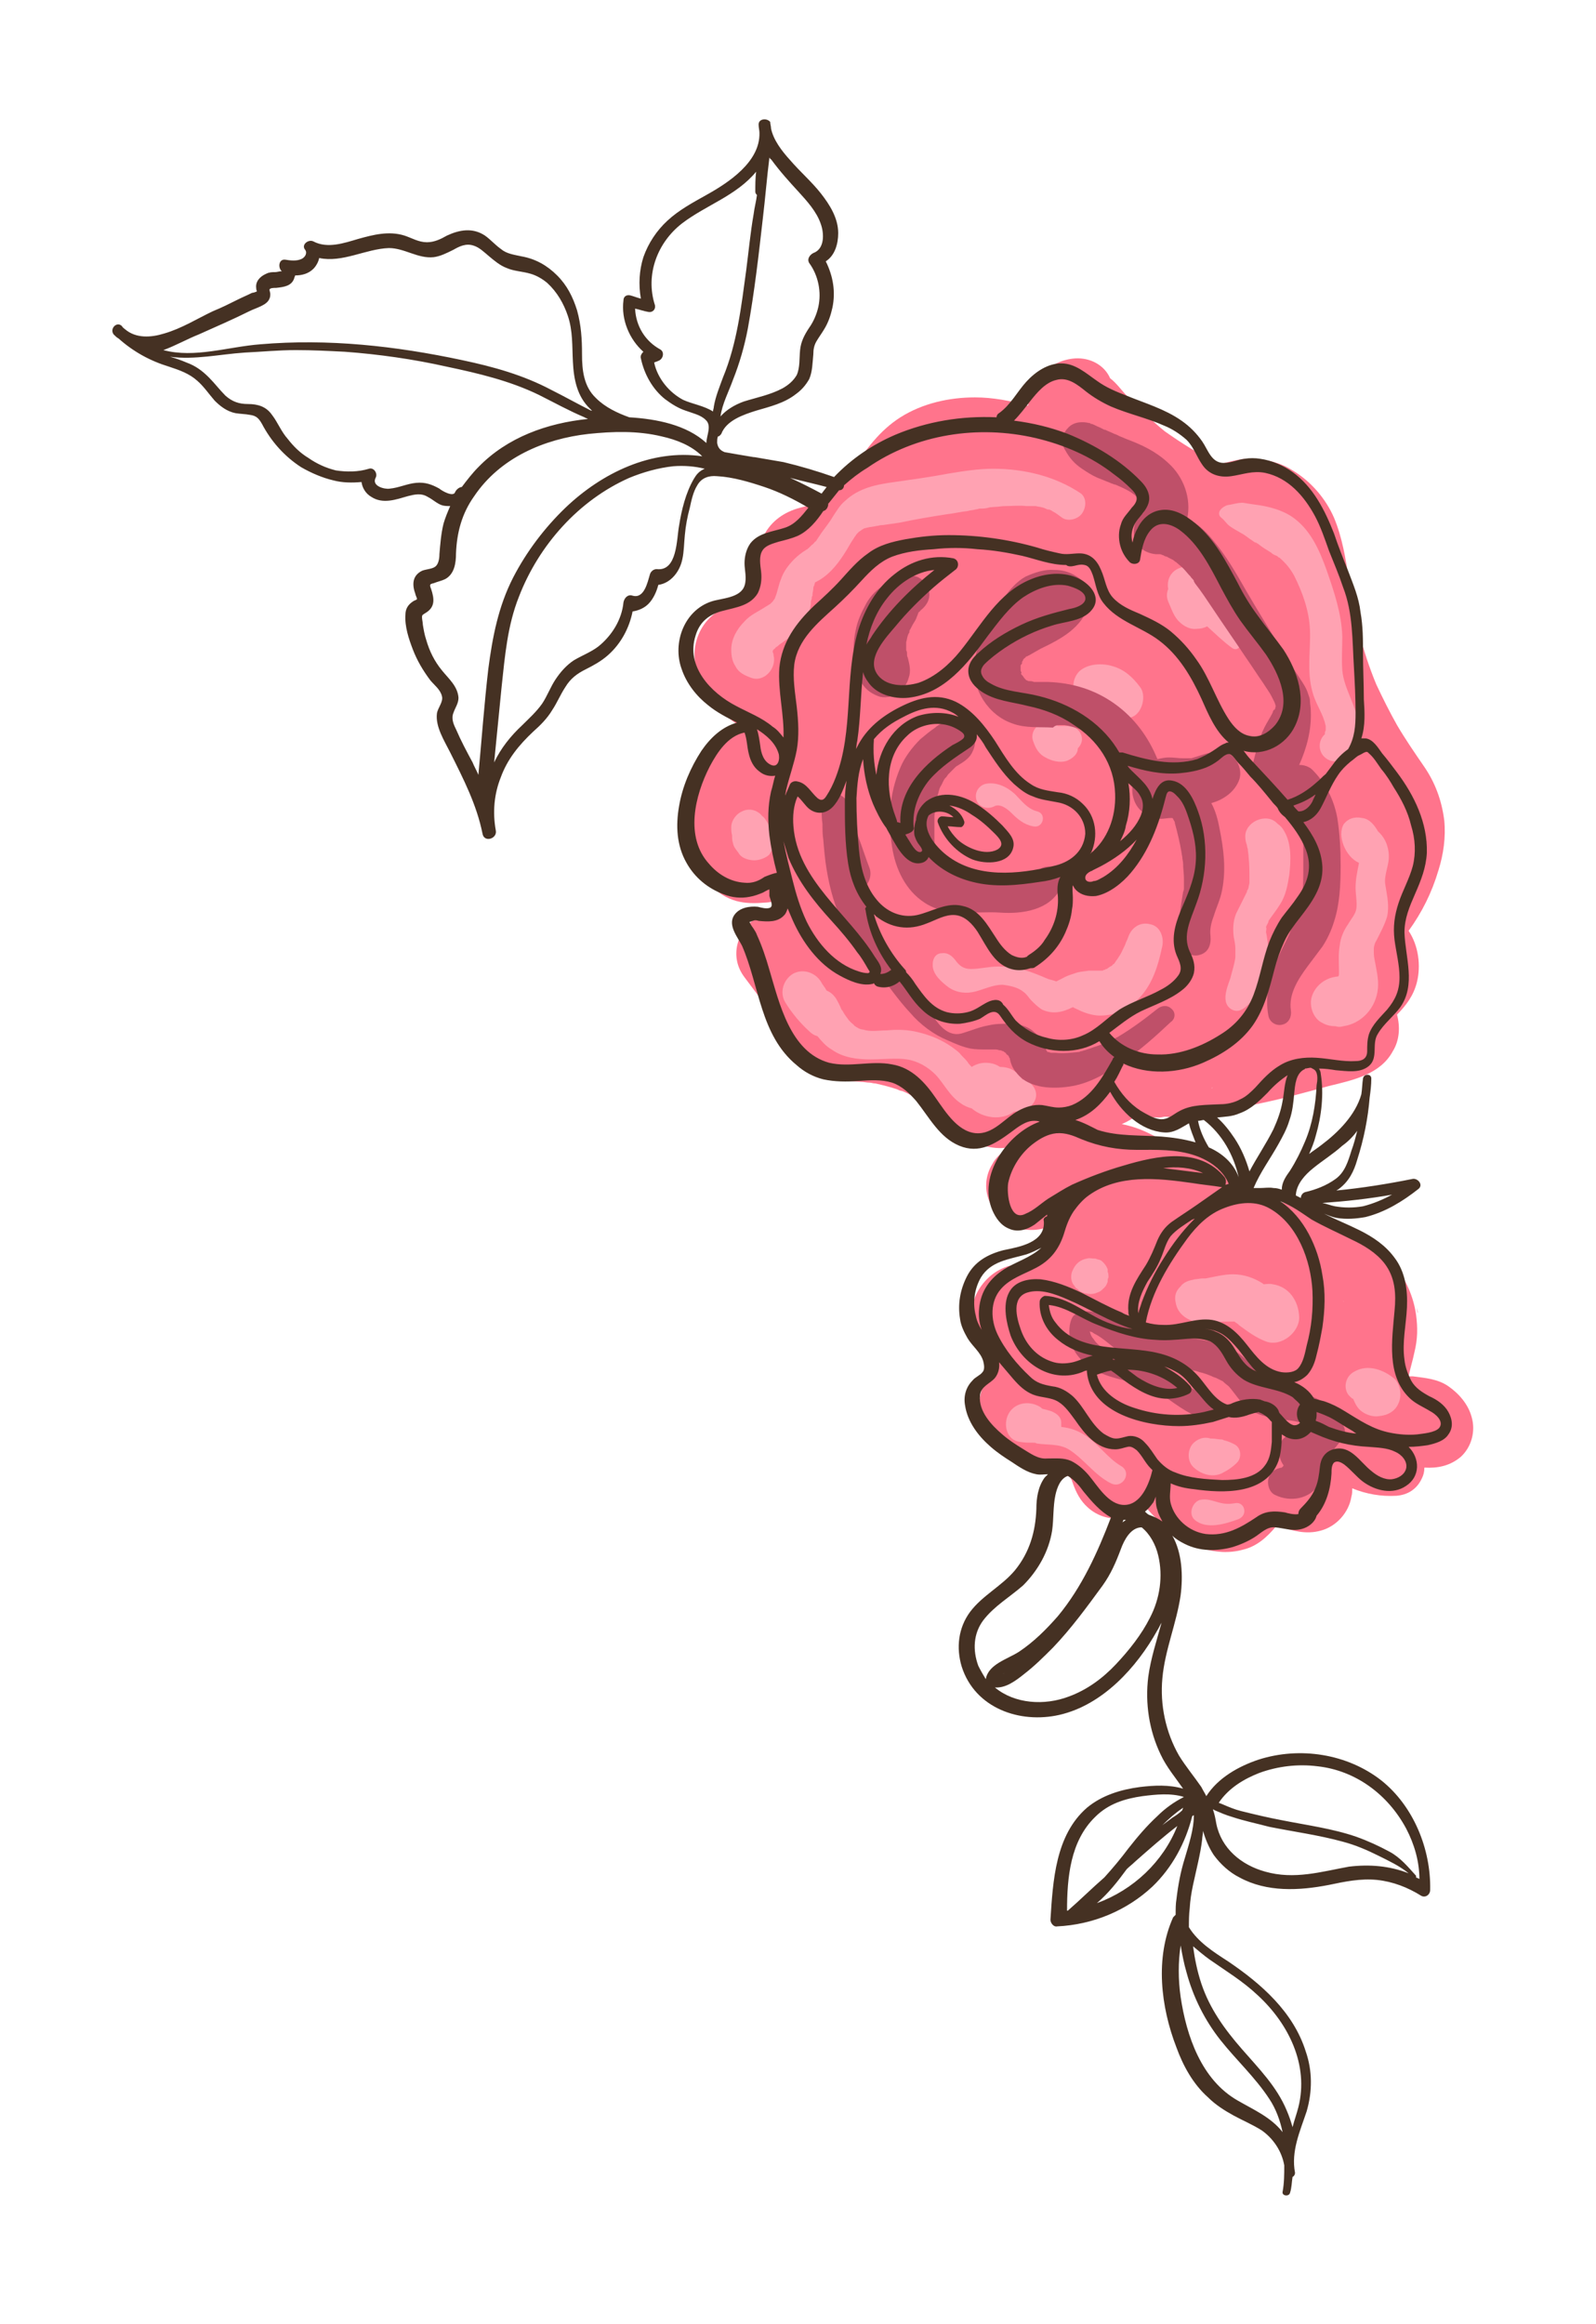<?xml version="1.0" encoding="utf-8"?>
<!-- Generator: Adobe Illustrator 27.0.0, SVG Export Plug-In . SVG Version: 6.00 Build 0)  -->
<svg version="1.1" id="svg182" xmlns="http://www.w3.org/2000/svg" xmlns:xlink="http://www.w3.org/1999/xlink" x="0px" y="0px"
	 viewBox="0 0 192.5 280.1" style="enable-background:new 0 0 192.5 280.1;" xml:space="preserve">
<style type="text/css">
	.st0{fill:#FF748C;}
	.st1{fill:#FFA2B2;}
	.st2{fill:#BF5069;}
	.st3{fill:#453123;}
</style>
<g>
	<g>
		<g>
			<path class="st0" d="M171,158.3c0-0.2-0.1-0.5-0.1-0.7C170.9,157.8,170.9,158.1,171,158.3z"/>
			<path class="st0" d="M128.8,177.7C129.1,177.9,129,177.8,128.8,177.7L128.8,177.7z"/>
			<path class="st0" d="M124.4,169.6C124.4,169.6,124.4,169.6,124.4,169.6C124.4,169.6,124.4,169.6,124.4,169.6
				C124.4,169.6,124.4,169.6,124.4,169.6C124.4,169.6,124.4,169.6,124.4,169.6C124.4,169.6,124.4,169.6,124.4,169.6z"/>
			<path class="st0" d="M124.4,169.6C124.4,169.6,124.4,169.6,124.4,169.6C124.4,169.6,124.4,169.6,124.4,169.6
				C124.4,169.6,124.4,169.6,124.4,169.6C124.4,169.6,124.4,169.6,124.4,169.6z"/>
			<path class="st0" d="M128.1,177.2C127.9,177.1,127.5,177,128.1,177.2L128.1,177.2z"/>
			<path class="st0" d="M124.4,169.6C124.4,169.6,124.4,169.6,124.4,169.6C124.4,169.5,124.4,169.5,124.4,169.6
				C124.4,169.5,124.4,169.5,124.4,169.6C124.4,169.5,124.4,169.5,124.4,169.6C124.4,169.5,124.4,169.5,124.4,169.6
				C124.4,169.5,124.4,169.6,124.4,169.6C124.4,169.6,124.4,169.6,124.4,169.6C124.4,169.6,124.4,169.6,124.4,169.6
				C124.4,169.6,124.4,169.6,124.4,169.6C124.4,169.6,124.4,169.6,124.4,169.6C124.4,169.6,124.4,169.6,124.4,169.6
				c0,0.1,0,0.1,0,0.1c0,0,0,0,0,0C124.4,169.7,124.4,169.7,124.4,169.6c0,0.1,0.1,0.2,0.1,0.2l0,0c0,0,0,0,0-0.1
				C124.5,169.7,124.5,169.7,124.4,169.6C124.4,169.6,124.4,169.6,124.4,169.6z"/>
			<path class="st0" d="M171,158.3C171,158.3,171,158.3,171,158.3c0,0.1,0,0.2,0,0.3C171,158.5,171,158.4,171,158.3z"/>
			<polygon class="st0" points="95.8,109.3 95.8,109.3 95.8,109.3 95.8,109.3 			"/>
			<polygon class="st0" points="95.8,109.3 95.8,109.3 95.8,109.3 95.8,109.3 			"/>
			<path class="st0" d="M144.5,134.2c0.1,0,0.2,0,0.2,0C144.4,134.3,144.2,134.3,144.5,134.2z"/>
			<path class="st0" d="M119.5,132C119.5,132,119.5,132,119.5,132c0.1-0.1,0.1-0.1,0.1-0.1C119.5,131.9,119.5,132,119.5,132
				C119.4,132,119.4,132,119.5,132z"/>
			<path class="st0" d="M95.8,109.3C95.8,109.3,95.8,109.3,95.8,109.3C95.8,109.3,95.8,109.3,95.8,109.3
				C95.8,109.3,95.8,109.3,95.8,109.3C95.8,109.3,95.8,109.3,95.8,109.3z"/>
			<path class="st0" d="M119.6,131.8c0,0,0-0.1,0.1-0.1C119.5,131.8,119.5,131.8,119.6,131.8z"/>
			<path class="st0" d="M95.8,109.3C95.8,109.3,95.8,109.3,95.8,109.3C95.8,109.3,95.8,109.3,95.8,109.3
				C95.8,109.3,95.8,109.3,95.8,109.3C95.8,109.3,95.8,109.3,95.8,109.3z"/>
			<path class="st0" d="M95.8,109.3C95.7,109.2,95.7,109.2,95.8,109.3C95.7,109.2,95.7,109.2,95.8,109.3
				C95.7,109.2,95.7,109.2,95.8,109.3C95.8,109.3,95.8,109.3,95.8,109.3z"/>
			<path class="st0" d="M95.7,109.1C95.7,109.1,95.7,109.1,95.7,109.1C95.7,109.1,95.7,109.1,95.7,109.1
				C95.7,109.1,95.7,109.1,95.7,109.1C95.7,109.1,95.7,109.1,95.7,109.1z"/>
			<path class="st0" d="M95.7,109.6c0-0.1,0-0.1,0-0.2c0,0,0,0,0,0c0,0,0,0,0,0c0,0,0,0,0,0c0,0,0,0,0,0c0,0,0,0,0,0c0,0,0,0,0,0
				c0,0,0,0,0,0c0,0,0,0,0,0c0,0,0,0,0,0c0,0,0,0,0,0c0,0,0,0,0,0c0,0,0,0,0,0c0,0,0,0,0,0c0,0,0,0,0,0c0,0,0,0,0,0c0,0,0,0,0,0
				c0,0,0,0,0,0c0,0,0,0,0,0c0,0,0,0,0,0c0,0,0,0,0,0c0,0,0,0,0,0c0,0,0,0,0,0c0,0,0,0,0,0c0,0,0,0,0,0c0,0,0,0,0,0c0,0,0,0,0,0
				c0,0,0,0,0,0c0,0,0,0,0,0c0,0,0,0,0,0c0,0,0,0.1,0,0.1c0,0,0,0,0,0c0,0,0,0,0,0C95.7,109.5,95.7,109.6,95.7,109.6z"/>
			<polygon class="st0" points="95.8,109.3 95.8,109.3 95.8,109.3 			"/>
			<path class="st0" d="M94.2,108.6c0.1,0,0.2,0,0.3,0c0,0,0,0,0,0C94.4,108.6,94.3,108.6,94.2,108.6z"/>
			<path class="st0" d="M90.7,71.6C90.7,71.6,90.7,71.6,90.7,71.6C90.7,71.6,90.7,71.6,90.7,71.6C90.7,71.6,90.8,71.6,90.7,71.6
				C90.8,71.5,90.8,71.5,90.7,71.6c0.1-0.1,0.1-0.1,0.1-0.2c0,0,0,0,0,0c0,0,0,0,0,0c0,0,0,0,0,0c0,0,0,0,0,0c0,0,0,0.1-0.1,0.1
				C90.7,71.6,90.6,71.6,90.7,71.6C90.6,71.6,90.7,71.6,90.7,71.6C90.7,71.6,90.7,71.6,90.7,71.6z"/>
			<path class="st0" d="M129.7,43.2c-3.1,0.2-5.5,2.7-5.7,5.7c-2.1-0.6-4.3-1-6.4-1c-3.1,0-6.3,0.7-9,2.4c-2.5,1.6-4.2,3.9-5.8,6.4
				c-0.3,0.5-0.6,0.9-0.9,1.4c-0.2,0.2-0.3,0.5-0.5,0.7c0,0,0,0,0,0c-0.8,0.6-1.6,1.2-2.3,1.9c-0.2,0.1-0.4,0.1-0.6,0.1
				c-0.7,0.1-1.3,0.2-2,0.4c-1.9,0.5-3.5,1.6-4.4,3.4c-0.8,1.4-1,3.1-1.1,4.7c0,0.5-0.1,1-0.1,1.5c0,0.1,0,0.1,0,0.2
				c0,0.1,0,0.2-0.1,0.3c0-0.1,0.1-0.1,0.1-0.2c0,0.1-0.1,0.2-0.1,0.2c0,0,0,0,0,0c0,0,0.1-0.1,0.1-0.1c0,0-0.1,0.1-0.1,0.1
				c0,0,0,0,0,0c0,0,0,0,0,0c0,0,0,0,0,0c0,0,0,0.1-0.1,0.1c0,0,0,0,0-0.1c0,0,0,0,0,0c-0.1,0.1-0.1,0.2-0.1,0.1
				c-0.1,0.1-0.1,0,0-0.1c-0.1,0.1-0.2,0.1-0.3,0.2C90.2,71.9,90.1,72,90,72c-1.5,0.6-2.9,1.2-4.1,2.2c-1.5,1.3-2.3,3.3-2.1,5.3
				c0.1,2.1,1.1,3.9,2.4,5.5c1,1.1,2.2,2,3.5,2.8c-0.1,0-0.2,0-0.3,0.1c-2.2,0.5-4,2-5.2,3.8c-1.2,1.8-1.6,4.2-1.4,6.3
				c0.1,1.8,0.4,3.8,1.1,5.6c0.9,2.3,2.4,4.3,4.9,5c1.1,0.3,2.2,0.3,3.4,0.2c0.4,0,0.8-0.1,1.1-0.1c0.3,0,0.6,0,0.9,0
				c-0.2,0-0.1-0.1,0.1,0c0.1,0,0.1,0,0.2,0c0,0,0.1,0,0.1,0c0,0-0.1,0-0.1,0c0.1,0,0.2,0.1,0.4,0.1c0.1,0,0.2,0.1,0.3,0.1
				c0,0,0.1,0,0.1,0.1c0.1,0,0.2,0.2,0.3,0.2c0,0,0,0,0,0.1c0,0-0.1,0-0.1,0c-0.2,0-0.4,0-0.6,0.1c-1.3,0.2-2.5,0.4-3.5,1.1
				c-2.5,1.6-3.5,4.8-1.6,7.3c1.2,1.6,2.4,3.2,3.6,4.8c1.3,1.7,2.6,3.6,4,5.2c0.8,1,1.9,1.7,3.1,2.1c1,0.4,2.2,0.4,3.3,0.5
				c0.4,0,0.7,0.1,1.1,0.1c0.2,0,0.4,0.1,0.7,0.1c0.9,0.2,1.7,0.4,2.6,0.7c0.2,0.1,0.4,0.2,0.6,0.2c0,0,0,0,0,0c0,0,0,0,0,0
				c0.5,0.2,0.9,0.4,1.4,0.7c0.4,0.2,0.8,0.4,1.1,0.7c0.2,0.1,0.4,0.2,0.5,0.4c0.1,0.1,0.2,0.2,0.4,0.3c0.3,0.2,0.2,0.2-0.2-0.1
				c0.1,0,0.9,0.8,1,0.9c0.3,0.3,0.7,0.6,1,0.9c0.8,0.7,1.7,1.4,2.7,2c1.5,0.8,3.3,1.3,4.9,1c-0.7,0.6-1.5,1.2-1.9,2
				c-1.9,3.1,0,6.8,3.4,7.8c1.6,0.4,3.3,0,4.7-0.8c0.1-0.1,0.3-0.2,0.4-0.3c-0.4,0.8-0.8,1.6-1.2,2.4c-0.4,0.9-0.8,1.7-1.4,2.6
				c0,0,0,0,0,0c-0.1,0.2-0.3,0.3-0.4,0.4c0,0-0.1,0-0.1,0.1c-0.5,0-0.9-0.1-1.4-0.1c-1.2-0.1-2.4,0.2-3.4,0.8
				c-1.5,0.9-2.6,2.4-3,4.1c-0.4,1.8-0.2,3.6,0.7,5.2c0.5,1,1.3,1.8,2.2,2.5c-0.6,0.5-1.1,1.1-1.5,1.8c-0.9,1.9-0.7,4,0.2,5.8
				c0.9,1.8,2.7,2.9,4.5,3.6c0.8,0.3,1.6,0.5,2.4,0.7c0.4,0.1,0.8,0.2,1.2,0.3c0.2,0,0.4,0.1,0.6,0.1c0.1,0,0.2,0,0.2,0.1
				c0.1,0.1,0.2,0.1,0.4,0.2c0,0-0.1,0-0.1,0c0,0,0,0,0.1,0c0.2,0.1,0.3,0.2,0.5,0.3c0.1,0,0.1,0.1,0.2,0.1c-0.1,0-0.1-0.1-0.2-0.2
				c0.1,0.1,0.3,0.2,0.4,0.3c0,0.1,0.2,0.3,0.2,0.4c0,0.1,0.1,0.2,0.1,0.3c0.4,1.1,0.9,2.1,1.8,2.9c1.2,1.1,2.9,1.6,4.5,1.2
				c0.8-0.2,1.5-0.5,2.1-1c0.2,0,0.3,0,0.5-0.1c0.7,0.8,1.5,1.6,2.3,2.3c2.5,2.2,6,3.6,9.3,2.7c1.7-0.4,2.9-1.5,4-2.8
				c0,0,0-0.1,0.1-0.1c0.1,0,0.2,0.1,0.3,0.1c1.6,0.5,3.2,1,5,0.5c1.9-0.5,3.4-2.2,3.7-4.1c0.1-0.3,0.1-0.7,0.1-1
				c1.7,0.7,3.5,1,5.3,0.9c1.4-0.1,2.5-0.8,3.1-2.1c0.2-0.4,0.3-0.8,0.3-1.3c1.6,0.1,3.1-0.2,4.4-1.3c1.3-1.2,1.8-3.1,1.3-4.8
				c-0.4-1.5-1.5-2.8-2.8-3.7c-1.3-0.9-2.8-1-4.3-1.2c-0.2,0-0.3,0-0.5,0c0.2-1,0.5-1.9,0.7-2.9c0.4-1.6,0.4-3,0.2-4.5
				c-0.6-4.4-3.7-8.1-7.5-10.3c-3.6-2.1-7.8-3-11.7-4.1c-0.3-0.1-0.5-0.2-0.8-0.2c-0.1-0.2-0.3-0.5-0.3-0.5c-0.6-0.8-1.2-1.5-2.1-2
				c-0.5-0.3-1-0.5-1.6-0.6c-0.2-0.9-0.9-1.7-1.9-2c-1.4-0.4-2.8-0.8-4.3-1.1c-0.3-0.2-0.6-0.4-0.9-0.5c-1.4-0.8-2.8-1.4-4.4-1.7
				c0.7-0.3,1.4-0.7,2-1.2c0.8,0.3,1.7,0.4,2.5,0.4c0.3,0,0.5-0.1,0.8-0.1c0.8,0.1,1.6,0.1,2.4,0.1c0.2,0,1.2-0.1,1.2-0.1
				c0.3,0,0.8-0.1,0.9-0.1c0.6-0.1,1.2-0.2,1.8-0.4c1.5-0.4,3-0.7,4.6-1c3-0.6,5.9-1.4,8.8-2.2c2.9-0.7,6.2-1.4,7.7-4.2
				c0.8-1.3,0.9-2.9,0.5-4.4c1.1-1.1,2-2.3,2.4-3.9c0.5-2,0.2-4.4-1-6.2c1.6-2.2,2.8-4.6,3.6-7.3c0.6-1.9,0.9-4,0.7-6
				c-0.3-2.4-1.1-4.6-2.5-6.6c-1.1-1.6-2.2-3.2-3.2-4.9c-0.9-1.6-1.7-3.2-2.5-4.9c-1.7-4.1-2.7-8.3-3.3-12.6
				c-0.4-2.6-0.8-5.1-1.8-7.5c-1-2.3-2.8-4.4-5-5.7c-1.4-0.9-3-1.3-4.7-1.4c-1.4-0.1-2.6,0.3-3.9,0.6c0,0,0,0,0,0
				c-0.2-0.1-0.4-0.1-0.6-0.2c-2.2-1-4.2-2.3-6.2-3.7c-1.6-1.3-3-2.7-4.5-4.2c-0.7-0.7-1.3-1.6-2.1-2.2
				C133.2,44,131.5,43.1,129.7,43.2z M95.8,109.2C95.8,109.2,95.9,109.2,95.8,109.2C95.9,109.2,95.9,109.2,95.8,109.2
				C95.9,109.2,95.9,109.2,95.8,109.2C95.8,109.2,95.8,109.2,95.8,109.2z M95.9,109.1C95.9,109.1,95.9,109.1,95.9,109.1
				C95.9,109.1,95.9,109.1,95.9,109.1z M96.4,108.9C96.5,108.9,96.4,108.9,96.4,108.9L96.4,108.9z M95.7,109.1
				C95.7,109.1,95.7,109.1,95.7,109.1C95.7,109.1,95.7,109.1,95.7,109.1z M95.8,109.2C95.8,109.2,95.8,109.2,95.8,109.2
				C95.8,109.2,95.8,109.2,95.8,109.2C95.8,109.2,95.8,109.2,95.8,109.2z M111.4,108.7C111.4,108.7,111.4,108.7,111.4,108.7
				C111.4,108.7,111.4,108.7,111.4,108.7C111.4,108.7,111.4,108.7,111.4,108.7z M90.4,79.3C90.4,79.3,90.4,79.2,90.4,79.3
				C90.4,79.2,90.5,79.2,90.4,79.3C90.4,79.2,90.4,79.3,90.4,79.3C90.4,79.3,90.4,79.3,90.4,79.3z M100.4,60
				c-0.1,0.1-0.1,0.1-0.2,0.2c0,0,0,0-0.1,0.1c0,0-0.1,0-0.1,0.1C100.2,60.1,100.3,60,100.4,60z M99.5,60.6
				C99.5,60.7,99.5,60.7,99.5,60.6c-0.1,0-0.1,0.1-0.1,0.1c-0.1,0-0.1,0-0.2,0.1C99.2,60.7,99.3,60.7,99.5,60.6z M95.6,109.1
				C95.7,109.1,95.7,109.1,95.6,109.1C95.7,109.1,95.7,109.1,95.6,109.1C95.7,109.1,95.7,109.1,95.6,109.1
				C95.7,109.1,95.7,109.1,95.6,109.1C95.7,109.1,95.7,109.1,95.6,109.1C95.7,109.1,95.7,109.1,95.6,109.1
				C95.7,109.1,95.7,109.1,95.6,109.1C95.7,109.1,95.7,109.2,95.6,109.1C95.7,109.1,95.7,109.1,95.6,109.1
				C95.7,109.1,95.7,109.1,95.6,109.1C95.7,109.1,95.7,109.1,95.6,109.1z M95.7,109.2L95.7,109.2C95.7,109.2,95.7,109.2,95.7,109.2
				C95.7,109.2,95.7,109.2,95.7,109.2z M95.7,109.4c-0.1,0.1-0.1,0,0-0.1c0-0.1,0-0.1,0-0.1c0,0,0,0,0,0c0,0,0,0,0,0c0,0,0,0,0,0
				c0,0,0,0,0,0c0,0,0,0,0,0c0,0,0,0.1,0,0.1c0,0,0,0,0,0v0c0,0,0,0,0,0c0,0,0,0,0,0c0,0,0,0,0,0c0,0,0,0,0-0.1c0,0,0,0,0,0
				c0,0,0,0,0,0.1c0,0,0,0,0,0c0,0,0,0,0,0c0,0,0,0-0.1,0.1c0,0,0,0,0,0c0,0,0,0,0,0C95.8,109.3,95.8,109.3,95.7,109.4
				c0.1-0.1,0.1-0.1,0.1,0C95.8,109.4,95.8,109.4,95.7,109.4C95.8,109.3,95.8,109.4,95.7,109.4c0.1,0,0.1,0.1,0.1,0.2
				C95.8,109.6,95.8,109.5,95.7,109.4C95.8,109.8,95.6,109.8,95.7,109.4z M119.4,132c0-0.1,0.1-0.2,0.2-0.4c0,0,0,0,0,0
				c0,0,0,0.1,0,0.1c0,0,0,0,0,0c0,0,0,0,0,0.1c0,0,0,0,0,0.1c0,0,0,0,0,0C119.5,131.8,119.5,131.9,119.4,132
				c0.1-0.1,0.1-0.1,0.1-0.2C119.5,131.9,119.5,132,119.4,132C119.3,132.2,119.2,132.3,119.4,132z M124.9,136.2
				c0.2-0.2,0.3-0.4,0.5-0.6c0.2,0.1,0.3,0.1,0.5,0.2C125.6,136,125.3,136.1,124.9,136.2z M126.5,144.2c0,0,0.1-0.1,0.1-0.1
				c0,0,0,0-0.3,0.2C126.4,144.3,126.5,144.3,126.5,144.2z M162.1,156.9C162.1,156.9,162.1,156.9,162.1,156.9
				C161.9,156.8,162,156.8,162.1,156.9z M124.4,169.7C124.4,169.7,124.4,169.7,124.4,169.7C124.4,169.7,124.4,169.7,124.4,169.7
				C124.4,169.8,124.4,169.8,124.4,169.7C124.4,169.7,124.4,169.7,124.4,169.7z M124.5,169.8C124.5,169.8,124.5,169.8,124.5,169.8
				C124.5,169.8,124.5,169.8,124.5,169.8C124.5,169.8,124.5,169.8,124.5,169.8z M124.6,169.8C124.6,169.8,124.5,169.8,124.6,169.8
				C124.5,169.8,124.5,169.8,124.6,169.8L124.6,169.8c-0.1-0.1-0.1-0.1-0.1-0.1c0,0,0,0,0,0c0,0,0,0,0,0c0,0,0,0,0,0c0,0,0,0,0,0
				c0,0,0,0,0,0c0,0,0,0,0,0c0,0,0,0,0,0c0,0,0,0,0,0c0,0,0,0,0,0c0,0,0,0,0,0c0,0,0,0,0,0c0,0,0,0,0,0c0,0,0,0,0,0c0,0,0,0,0,0
				c0,0,0-0.1,0-0.1c0,0,0,0,0-0.1c0,0.1,0,0.1,0.1,0.2C124.5,169.6,124.5,169.7,124.6,169.8C124.5,169.8,124.6,169.8,124.6,169.8z
				 M125.9,151.6c0,0-0.1,0.1-0.1,0.2C125.8,151.6,125.9,151.6,125.9,151.6z M124.3,169.3C124.3,169.3,124.3,169.3,124.3,169.3
				C124.3,169.3,124.3,169.3,124.3,169.3C124.3,169.3,124.3,169.3,124.3,169.3z M123.5,170.3C123.5,170.3,123.5,170.3,123.5,170.3
				C123.5,170.3,123.5,170.3,123.5,170.3C123.5,170.3,123.5,170.3,123.5,170.3z M153.3,183.5c0.1,0,0.2,0,0.3,0
				C153.4,183.5,153.3,183.5,153.3,183.5z M154.3,183.3C154.4,183.2,154.6,183.1,154.3,183.3L154.3,183.3z M151.2,144
				c0.1,0.1,0.2,0.2,0.1,0.2C151.3,144.2,151.3,144.1,151.2,144z M146.1,131.2C146.1,131.2,146.1,131.2,146.1,131.2
				c0.1-0.1,0.1-0.1,0.2-0.1c0.1,0,0.1-0.1,0.2-0.1C146.4,131,146.3,131.1,146.1,131.2z"/>
		</g>
		<g>
			<path class="st1" d="M145.2,154.1c-0.1,0-0.2,0-0.2,0c-0.3,0-0.6,0.1-0.9,0.1c-0.3,0.1-0.6,0.1-1,0.3c-0.3,0.1-1.1,0.8-0.4,0.3
				c-0.8,0.6-1.1,1.3-0.9,2.2c0.3,1.8,2.1,2.5,3.8,2.5c0.7,0,1.3-0.1,1.9-0.2c0,0,0.1,0,0.1,0c0,0,0.1,0,0.2,0c0.2,0,0.5,0,0.7,0
				c0.1,0,0.2,0,0.3,0c0,0,0.1,0,0.1,0c0.1,0.1,0.3,0.2,0.4,0.3c0.1,0,0.1,0.1,0.1,0.1c0,0,0,0,0,0c1.1,0.8,2,1.5,3.3,2
				c1.9,0.7,4.1-1.2,4-3c-0.1-1.9-1.2-3.6-3.2-3.9c-0.4-0.1-0.8,0-1.1,0c0,0-0.1-0.1-0.1-0.1c-1.1-0.7-2.3-1.1-3.6-1.1
				c-1.1,0-2.2,0.3-3.3,0.5C145.4,154.1,145.3,154.1,145.2,154.1z"/>
			<path class="st1" d="M144.1,183.2c1.4,1.2,3.7,0.5,5.3-0.1c1.2-0.5,0.7-2.2-0.5-1.9c-0.6,0.1-1.2,0.1-1.9-0.1
				c-0.8-0.2-1.4-0.5-2.3-0.3C143.8,181.1,143.3,182.5,144.1,183.2z"/>
			<path class="st1" d="M143.8,174.1c-0.6,0.8-0.6,2.1,0.2,2.8c1,0.9,2.5,1.3,3.7,0.5c0.1,0,0.1-0.1,0.2-0.1c0.5-0.3,0.9-0.6,1.3-1
				c0.6-0.6,0.5-1.8-0.3-2.2c-0.4-0.2-0.8-0.4-1.3-0.5c-0.1-0.1-0.3-0.1-0.4-0.1c-0.3,0-0.6-0.1-1-0.1c0,0-0.1,0-0.2,0
				C145.2,173.1,144.3,173.5,143.8,174.1z"/>
			<path class="st1" d="M126.8,170.1c-0.3-0.1-0.7-0.2-1.1-0.3c-0.1-0.1-0.2-0.2-0.4-0.3c-1.3-0.7-3-0.4-3.7,1
				c-0.6,1.2-0.2,3.1,1.4,3.3c0.6,0.1,1.2,0.1,1.8,0.1c0.1,0,0.2,0.1,0.3,0.1c1.3,0.2,2.6,0,3.8,0.7c1.9,1.2,3.1,3.1,5.1,4.1
				c1.4,0.7,2.6-1.3,1.2-2.1c-1.7-1-2.8-2.8-4.5-3.8c-0.8-0.5-1.7-0.8-2.7-0.9c0-0.2,0-0.4,0-0.5C128,170.8,127.5,170.4,126.8,170.1
				z"/>
			<path class="st1" d="M130.3,152c-0.5,0.3-0.8,0.8-1,1.3c-0.2,0.6-0.1,1.3,0.3,1.7c0.1,0.2,0.2,0.3,0.4,0.4
				c0.2,0.3,0.6,0.4,0.9,0.5c0,0,0.1,0,0.1,0c0.4,0.1,0.7,0.1,1.1,0c0.2-0.1,0.3-0.1,0.5-0.2c0.2-0.1,0.4-0.3,0.6-0.5
				c0.2-0.2,0.3-0.4,0.4-0.7c0-0.2,0-0.4,0.1-0.5c0-0.3,0-0.5-0.1-0.7c0-0.1,0-0.2,0-0.3c-0.1-0.3-0.3-0.6-0.5-0.8
				c-0.3-0.3-0.3-0.3-0.7-0.4c-0.3-0.1-0.2-0.1-0.5-0.1c-0.3,0-0.4-0.1-0.8,0C130.6,151.8,130.5,151.9,130.3,152z"/>
			<path class="st1" d="M162.7,168.2c0.1,0.1,0.1,0.1,0.2,0.2c0,0,0,0,0,0c0.1,0.1,0.2,0.2,0.3,0.2c0.3,0.7,0.6,1.3,1.3,1.7
				c0.5,0.3,1.2,0.5,1.8,0.4c1.1-0.1,2-0.6,2.4-1.6c0.4-0.9,0.2-2.2-0.5-2.9c-1.3-1.1-3.2-1.8-4.8-0.9
				C162.2,165.9,162,167.4,162.7,168.2z"/>
			<path class="st1" d="M114.4,119c1,0.7,2.2,0.8,3.3,0.5c1.1-0.3,2.1-0.8,3.2-0.8c0.9,0.1,1.9,0.3,2.6,0.9c0.4,0.3,0.6,0.7,0.9,1
				c0.4,0.4,0.8,0.8,1.3,1.1c1.3,0.6,2.5,0.3,3.7-0.3c0,0,0,0,0,0c0.2,0.1,0.4,0.2,0.4,0.2c0.8,0.4,1.6,0.7,2.5,0.8
				c1.4,0.1,2.9-0.3,4.1-1.2c2.4-1.8,3.2-4.4,3.8-7.2c0.2-1.1-0.3-2.4-1.5-2.6c-1.2-0.3-2.2,0.4-2.6,1.5c-0.1,0.3-0.2,0.5-0.3,0.7
				c0,0.1-0.2,0.5-0.2,0.5c-0.2,0.4-0.4,0.9-0.7,1.3c-0.1,0.2-0.3,0.4-0.4,0.6c0,0,0,0,0,0c-0.1,0.1-0.1,0.2-0.2,0.2
				c-0.1,0.1-0.1,0.1-0.2,0.2c0,0-0.1,0.1-0.2,0.1c0,0,0,0,0,0c-0.1,0.1-0.3,0.2-0.4,0.3c0,0,0,0,0,0c-0.1,0-0.2,0-0.2,0.1
				c-0.1,0-0.2,0-0.3,0.1c0,0-0.1,0-0.1,0c-0.2,0-0.4,0-0.5,0c-0.4,0-0.7,0-1.1,0c-0.5,0.1-1.1,0.1-1.6,0.3c-0.6,0.2-1,0.3-1.7,0.7
				c-0.2,0.1-0.4,0.2-0.6,0.3c0,0,0,0,0,0c-0.2-0.1-0.7-0.2-1-0.3c-0.9-0.4-1.9-0.8-2.9-1.1c-1-0.3-2-0.4-3.1-0.4
				c-1.1,0-2.2,0.3-3.3,0.3c-0.9,0-1.4-0.4-1.9-1.1c-0.4-0.5-0.9-0.9-1.6-0.8c-0.7,0-1.1,0.6-1.1,1.3
				C112.4,117.4,113.6,118.4,114.4,119z M129.6,121.4C129.6,121.4,129.6,121.4,129.6,121.4C129.6,121.4,129.6,121.4,129.6,121.4
				C129.6,121.4,129.6,121.4,129.6,121.4z M129.2,121.3C129.1,121.3,129.1,121.3,129.2,121.3C129.1,121.3,129.2,121.3,129.2,121.3z
				 M133.6,117C133.6,117,133.5,117,133.6,117C133.5,117,133.6,117,133.6,117z M133.1,117.2c0,0-0.1,0-0.2,0
				C133,117.2,133.1,117.2,133.1,117.2z M127.2,118.6C127.1,118.6,127.1,118.6,127.2,118.6L127.2,118.6z"/>
			<path class="st1" d="M103,123.6c0.1,0-0.3-0.3-0.3-0.3c-0.1-0.1-0.1-0.1-0.2-0.2c0.1,0.1,0.1,0.1-0.1-0.1
				c-0.3-0.4-0.6-0.8-0.8-1.2c0,0-0.1-0.1-0.1-0.1c-0.2-0.5-0.4-0.9-0.7-1.4c0,0,0,0,0,0c-0.3-0.4-0.6-0.7-1.1-0.9
				c-0.2-0.4-0.5-0.7-0.7-1.1c-0.7-1.1-2.2-1.6-3.4-0.9c-1.1,0.7-1.6,2.2-0.9,3.4c0.8,1.3,1.8,2.5,2.9,3.5c0.3,0.3,0.6,0.5,1,0.6
				c0.5,0.6,1,1.2,1.7,1.6c1.4,1,3.1,1.2,4.7,1.2c1.4,0,3.1-0.2,4.4,0c1.3,0.2,2.5,0.9,3.4,1.8c1,1,1.7,2.6,3.1,3.5
				c0.4,0.3,0.9,0.5,1.3,0.6c0,0,0,0,0,0c1.4,1.2,3.6,1.5,5.1,0.4c0.4,0,0.9-0.1,1.3-0.2c0.9-0.4,1.6-1.3,1.3-2.3
				c-0.2-0.7-0.9-1.3-1.6-1.4c-0.2-0.4-0.6-0.8-1.1-1.1c-0.5-0.3-1.1-0.4-1.6-0.4c-0.7-0.5-1.7-0.6-2.5-0.4
				c-0.3,0.1-0.6,0.2-0.9,0.4c-0.2-0.2-0.4-0.4-0.5-0.6c-0.3-0.4-0.7-0.7-1-1.1c-1.6-1.4-3.5-2.2-5.5-2.6c-1.1-0.2-2.2-0.2-3.3-0.1
				c-0.9,0-1.9,0.2-2.8-0.1C103.8,124.1,103.4,123.9,103,123.6z M118.6,129.1c0,0-0.1,0-0.2,0C118.4,129.1,118.5,129.1,118.6,129.1z
				"/>
			<path class="st1" d="M162.1,99.3c-0.9,1.4,0.2,4,1.8,4.7c0,0,0,0.1,0,0.1c-0.2,1-0.4,1.9-0.4,2.9c0,0.8,0.2,1.7,0.1,2.5
				c-0.1,0.7-0.6,1.2-1,1.9c-0.5,0.7-0.9,1.6-1,2.5c-0.2,1.1-0.1,2.1-0.1,3.1c0,0,0,0.3,0,0.4c0,0.1,0,0.2-0.1,0.3
				c-1.5,0.1-2.8,1.1-3.2,2.5c-0.3,1.1,0.2,2.6,1.3,3.1c0.5,0.3,1.1,0.4,1.6,0.4c0.3,0.1,0.6,0.1,0.9,0c2.2-0.3,4-2.2,4.2-4.6
				c0.1-1.1-0.2-2.3-0.4-3.4c-0.1-0.5-0.1-0.7-0.1-1.3c0-0.3,0.1-0.7,0.3-1c0.5-1,1-1.9,1.3-2.9c0.3-1.3,0-2.5-0.2-3.8
				c-0.2-1,0.3-2.1,0.4-3.1c0.1-1.2-0.3-2.4-1.1-3.2c0,0-0.1-0.1-0.1-0.1c0,0-0.1-0.1-0.1-0.1c-0.4-0.7-1-1.5-1.9-1.6
				C163.3,98.4,162.6,98.7,162.1,99.3z M161.2,118.4C161.2,118.4,161.2,118.4,161.2,118.4C161.1,118.5,161.1,118.5,161.2,118.4
				C161.1,118.5,161.2,118.4,161.2,118.4z M160.6,119.4C160.6,119.4,160.6,119.4,160.6,119.4C160.7,119.3,160.7,119.3,160.6,119.4z"
				/>
			<path class="st1" d="M147.3,62.4c0.4,0.3,0.6,0.7,1,1c0.4,0.3,0.8,0.5,1.3,0.8c0.4,0.2,0.8,0.5,1.2,0.8c0.2,0.1,0.4,0.3,0.6,0.4
				c0,0,0,0,0.1,0c0.1,0.1,0.2,0.1,0.3,0.2c0.5,0.4,1,0.7,1.5,1c0.2,0.2,0.4,0.3,0.7,0.4c0.1,0.1,0.2,0.1,0.2,0.2c0,0,0,0,0,0
				c0,0,0,0,0.1,0c0.8,0.7,1.3,1.3,1.8,2.2c1,2,1.8,4.2,1.9,6.5c0.1,2.5-0.4,5,0.3,7.5c0.3,1.2,1.1,2.4,1.4,3.4
				c0.1,0.2,0.1,0.4,0.2,0.7c0,0,0,0.1,0,0.1c0,0.1,0,0.3,0,0.4c0,0.1-0.1,0.2-0.1,0.3c0,0,0,0.1,0,0.1c0,0,0,0,0,0.1
				c0,0-0.1,0.1-0.1,0.1c-0.7,0.7-0.7,1.9,0,2.6c0.8,0.8,1.9,0.7,2.6,0c1-0.8,1.4-2.1,1.5-3.4c0.1-1.4-0.5-2.6-1-3.9
				c-0.4-1-0.8-2-0.9-3.1c-0.1-1.4,0-2.7,0-4.1c-0.1-2.8-1-5.4-1.9-8c-0.9-2.5-2-5-4.3-6.5c-1.1-0.7-2.5-1.1-3.8-1.3
				c-0.7-0.1-1.4-0.2-2-0.3c-0.7,0-1.2,0.2-1.9,0.3C147,61.3,146.8,62,147.3,62.4z M151.5,65.5C151.7,65.6,151.6,65.6,151.5,65.5
				L151.5,65.5z"/>
			<path class="st1" d="M148.6,78.1c0.8,0.6,1.5-0.7,0.7-1.3c-1-0.8-1.9-1.8-2.4-2.9c0.1-0.3,0.2-0.6,0.2-1c0-1-0.5-2-1.2-2.7
				c-0.1,0-0.1-0.1-0.2-0.1c-0.3-0.4-0.7-0.8-1.1-1.1c-0.6-0.6-1.5-0.9-2.4-0.5c-1,0.4-1.5,1.4-1.3,2.5c-0.2,0.5-0.2,1,0,1.5
				c0.4,0.9,0.7,1.9,1.4,2.5c0,0,0,0,0,0c0.5,0.5,1.3,0.9,2,0.8c0.5,0,0.9-0.1,1.3-0.3C146.6,76.4,147.5,77.3,148.6,78.1z"/>
			<path class="st1" d="M119.8,56.5c-1.8,0-3.7,0.3-5.5,0.6c-2.1,0.4-4.3,0.7-6.4,1c-2.2,0.3-4.3,0.7-6,2.3c-0.6,0.5-1,1.2-1.4,1.8
				c-0.4,0.7-0.9,1.3-1.4,2c-0.2,0.3-0.4,0.6-0.6,0.9c0,0.1-0.1,0.1-0.1,0.1c0,0,0,0.1-0.1,0.1c-0.1,0.1-0.2,0.3-0.4,0.4
				c-0.1,0.1-0.3,0.3-0.4,0.4c0,0-0.1,0-0.1,0.1c0,0-0.1,0-0.2,0.1c-0.5,0.3-1,0.7-1.4,1.1c-0.7,0.7-1.3,1.5-1.6,2.4
				c-0.3,0.7-0.4,1.5-0.7,2.2c0,0.1-0.3,0.6-0.1,0.2c-0.1,0.1-0.1,0.2-0.2,0.3c0,0,0,0,0,0c0,0-0.3,0.3-0.3,0.3
				c-0.2,0.1-0.3,0.2-0.5,0.3c-0.9,0.6-1.9,1-2.6,1.8c-0.9,0.9-1.6,2.1-1.6,3.4c0,0.7,0.1,1.4,0.5,2c0.4,0.8,1.1,1.1,1.9,1.4
				c1.6,0.6,3.1-1.2,2.7-2.7c0,0,0,0,0,0c0-0.1,0-0.2-0.1-0.4c0,0,0-0.1,0-0.1c0-0.1,0.1-0.2,0.2-0.3c0,0,0,0,0,0c0,0,0,0,0,0
				c0.1,0,0.1-0.1,0.2-0.2c0.1,0,0.4-0.3,0.4-0.3c1.6-1.1,3-2.1,3.6-4c0.1-0.3,0.2-0.7,0.2-1c0-0.2,0-0.3,0.1-0.5
				c0-0.1,0-0.3,0.1-0.4c0,0,0-0.1,0-0.2c0,0.1,0,0.1,0,0.1c0,0,0,0,0-0.1c0,0,0,0,0,0c0-0.1,0.1-0.5,0.1-0.7c0-0.1,0-0.2,0.1-0.3
				c0-0.1,0.1-0.3,0.1-0.4l0,0c0,0,0,0,0,0c1.5-0.7,2.6-2,3.5-3.4c0.4-0.6,0.7-1.2,1.1-1.8c0.1-0.1,0.1-0.2,0.2-0.3
				c0,0,0.3-0.4,0.2-0.3c0.1-0.1,0.2-0.2,0.3-0.3c0,0,0.3-0.2,0.3-0.2c0.1-0.1,0.2-0.1,0.3-0.2c0,0,0.4-0.1,0.4-0.1
				c0.4-0.1,0.7-0.1,1.1-0.2c0.2,0,0.4-0.1,0.6-0.1c0,0,0.1,0,0.1,0c0.7-0.1,1.4-0.2,2.1-0.3c1.9-0.4,3.7-0.7,5.6-1
				c0.9-0.1,1.7-0.3,2.6-0.4c0.3-0.1,0.7-0.1,1-0.2c0.1,0,0.5-0.1,0.4-0.1c0.1,0,0.2,0,0.4,0c0.4,0,0.7-0.1,1.1-0.2
				c-0.6,0.1,0.3,0,0.4,0c0.4,0,0.8-0.1,1.3-0.1c0.8,0,1.6-0.1,2.5,0c0.2,0,0.4,0,0.6,0c0.1,0,0.2,0,0.4,0c0,0,0,0,0.1,0
				c0.4,0.1,0.8,0.1,1.2,0.3c0,0,0.4,0.2,0.4,0.1c0.2,0.1,0.3,0.1,0.4,0.2c0.4,0.2,0.8,0.5,1.2,0.8c0.7,0.5,1.9,0.2,2.4-0.5
				c0.5-0.7,0.6-1.8-0.1-2.4C127.3,57.4,123.5,56.5,119.8,56.5z M93.3,78.7c0-0.1,0-0.1,0.1-0.2C93.3,78.6,93.3,78.6,93.3,78.7z
				 M106.2,63.6C106,63.7,106.1,63.7,106.2,63.6L106.2,63.6z"/>
			<path class="st1" d="M93.4,101.2c0-0.7-0.2-1.3-0.7-1.8c0,0,0,0,0,0c0-0.1-0.1-0.1-0.1-0.2c-0.1-0.1-0.1-0.2-0.2-0.3
				c-0.1-0.2-0.3-0.4-0.4-0.5c0,0-0.1,0-0.1-0.1c0,0-0.1,0-0.1-0.1c-0.6-0.6-1.5-0.8-2.3-0.4c-0.7,0.3-1.3,1.1-1.3,1.9
				c0,0.3,0,0.6,0.1,1c0,0.3,0,0.6,0.1,0.9c0.1,0.6,0.5,0.9,0.8,1.4c0.4,0.5,1.2,0.7,1.8,0.7c0.6,0,1.4-0.3,1.8-0.7
				C93.1,102.5,93.5,101.9,93.4,101.2z"/>
			<path class="st1" d="M117.8,96.5c0.3,0.8,1.3,1.1,2.1,0.7c0.7-0.4,1.6,0.3,2.1,0.8c0.7,0.7,1.5,1.4,2.6,1.6
				c1.2,0.3,1.7-1.5,0.5-1.8c-1.2-0.3-1.9-1.3-2.7-2.1c-1-0.9-2.3-1.5-3.6-1.2C117.9,94.8,117.5,95.7,117.8,96.5z"/>
			<path class="st1" d="M130,90.2c0.3-0.3,0.5-0.7,0.5-1.1c0-0.8-0.7-1.6-1.6-1.6c-0.4,0-0.9,0-1.3,0c-0.1-0.1-0.3-0.1-0.4-0.2
				c-1.3-0.8-3.1,0.5-2.6,2c0.3,0.9,0.7,1.6,1.5,2c0.7,0.4,1.7,0.7,2.6,0.4C129.4,91.4,130,90.9,130,90.2z"/>
			<path class="st1" d="M137.5,82.8c-0.9-1.2-1.9-2.1-3.3-2.5c-1.3-0.4-3-0.3-4,0.6c-0.7,0.7-0.9,1.7-0.6,2.6c0,0.7,0.3,1.3,0.8,1.9
				c0.6,0.7,1.7,1.3,2.7,1.4c1.3,0.2,2.3,0.1,3.5-0.4C137.8,85.9,138.3,83.8,137.5,82.8z"/>
			<path class="st1" d="M148.8,112.9c0.1,0.5,0.2,1,0.2,1.4c0,0.3,0,0.9,0,1.1c-0.1,0.8-0.4,1.7-0.6,2.5c-0.3,0.9-0.8,2-0.5,3
				c0.2,0.6,0.9,1.1,1.6,0.9c1.1-0.4,1.7-1.5,2.3-2.5c0.5-0.9,0.9-1.8,1.1-2.9c0.2-1.2,0.1-2.3-0.1-3.5c0-0.2-0.1-0.4-0.1-0.6
				c0,0,0.1-0.5,0-0.5c0-0.1,0.1-0.3,0.1-0.3c0.1-0.2,0.2-0.3,0.2-0.5c0.4-0.6,0.9-1.2,1.4-2c0.7-1.1,0.9-2.3,1.1-3.5
				c0.2-1.7,0.3-3.8-0.6-5.3c-0.2-0.4-0.5-0.7-0.8-0.9c0,0,0,0-0.1-0.1c-1.3-1.3-3.9-0.1-3.8,1.7c0,0.4,0.1,0.7,0.2,1
				c0,0.1,0.1,0.5,0.1,0.4c0,0.3,0.1,0.7,0.1,1c0.1,0.9,0.1,1.8,0.1,2.6c0,0.2,0,0.4,0,0.6c0-0.1-0.1,0.4-0.1,0.4
				c0,0.2-0.1,0.3-0.2,0.5c0,0,0,0.1,0,0.1c0,0.1-0.1,0.1-0.1,0.2c-0.4,0.8-0.8,1.6-1.2,2.4C148.7,111.1,148.7,112,148.8,112.9z"/>
		</g>
		<g>
			<path class="st2" d="M129.1,161.6c0.5,2,2.2,3.3,3.9,4c2.2,0.9,4.6,1,6.6,2.2c1.9,1.1,3.5,2.7,5.7,3.2c1.7,0.4,2.5-2.3,0.7-2.7
				c-1.5-0.3-2.6-1.2-3.9-2.1c-0.9-0.7-1.9-1.2-3-1.6c1.4,0.2,2.8,0.3,4.3,0.5c0.4,0,0.2,0,0.1,0c0.1,0,0.3,0,0.4,0.1
				c0.3,0,0.5,0.1,0.8,0.2c0.5,0.1,1,0.3,1.5,0.5c-0.1,0,0.5,0.2,0.5,0.2c0.2,0.1,0.4,0.2,0.6,0.3c0,0,0.2,0.1,0.2,0.1
				c0,0,0.1,0.1,0.1,0.1c0.2,0.2,0.5,0.4,0.6,0.5c0.8,0.9,1.4,2,2.5,2.8c0.9,0.6,2.1,0.9,3.2,1.1c1.3,0.2,2.2,0.2,3.4,0.6
				c0.1,0,0.2,0.1,0.3,0.1c0,0,0.1,0.1,0.1,0.1c0,0,0.1,0,0.1,0.1c-0.1,0.1-0.3,0.1-0.4,0.2c-0.3,0.1-0.6,0.3-0.8,0.4
				c0,0-0.1,0-0.2,0.1c-0.3,0.1-0.7,0.3-1,0.4c-1.4,0.6-1.4,2.5-0.6,3.6c0,0,0,0.1,0,0.1c-0.1,0.1-0.1,0.1-0.2,0.2c0,0,0,0,0,0
				c-0.1,0-0.1,0,0,0c0,0,0,0,0,0c-0.7,0.1-1.4,0.5-1.6,1.3c-0.2,0.7,0.1,1.7,0.8,2c1.8,0.9,4.2,0.5,5.3-1.3c0.5-0.9,0.7-2,0.5-3
				c0.2-0.1,0.3-0.3,0.5-0.4c0.6-0.5,1.1-1.2,1.6-1.8c0.4-0.4,0.7-1.1,0.4-1.7c-0.7-2-2.3-3.1-4.2-3.8c-0.8-0.3-1.7-0.4-2.5-0.5
				c-0.8-0.1-1.9-0.3-2.4-0.6c-0.4-0.2-0.5-0.3-0.8-0.6c-0.2-0.2-0.5-0.7-0.7-1.1c-0.6-1-1.4-1.8-2.3-2.4c-1.6-1.1-3.8-1.5-5.8-1.7
				c-2.1-0.2-4.2-0.1-6.1-0.8c-1.8-0.6-3.2-1.9-5.1-2.3c-0.9-0.2-2.1-0.3-2.8,0.5C128.9,159.5,128.9,160.7,129.1,161.6z
				 M154.9,176.8C154.9,176.8,154.8,176.8,154.9,176.8C154.8,176.8,154.8,176.8,154.9,176.8C154.8,176.8,154.9,176.8,154.9,176.8z
				 M155.1,176.7C155.1,176.7,155.1,176.7,155.1,176.7C155.1,176.7,155.1,176.7,155.1,176.7z M154.8,176.8
				C154.8,176.8,154.8,176.8,154.8,176.8C154.8,176.8,154.8,176.8,154.8,176.8C154.8,176.8,154.8,176.8,154.8,176.8
				C154.8,176.8,154.8,176.8,154.8,176.8z M131,160.5C131,160.5,131,160.5,131,160.5C130.9,160.5,130.9,160.5,131,160.5z
				 M133.3,161.6c0.9,0.7,1.7,1.4,2.6,1.9c0.1,0.1,0.3,0.1,0.4,0.2c-1.1-0.3-2.2-0.5-3.1-1.1c-0.5-0.3-1-0.7-1.3-1.2
				c-0.2-0.2-0.3-0.4-0.4-0.7c0-0.1,0-0.1-0.1-0.2c0.2,0,0.4,0.1,0.5,0.2C132.5,161,132.9,161.3,133.3,161.6z M131.4,160
				C131.4,160,131.4,160,131.4,160L131.4,160z"/>
			<path class="st2" d="M141.3,121.6c-0.5-0.5-1.2-0.4-1.7,0c-1.5,1.2-3.1,2.4-4.8,3.4c-0.8,0.4-1.6,0.8-2.5,1.1
				c-0.4,0.1-0.8,0.3-1.2,0.4c-0.2,0.1-0.4,0.1-0.6,0.2c-0.1,0-0.2,0-0.3,0.1c-0.1,0-0.1,0-0.1,0c-0.9,0.1-1.9,0.2-2.8,0.1
				c-0.1,0-0.2,0-0.3,0c0,0-0.1,0-0.1,0c-0.1,0-0.1,0-0.1,0c-0.1,0-0.3-0.1-0.4-0.1c0,0-0.1,0-0.1,0c0-0.1,0-0.1-0.1-0.2
				c-0.1-0.3-0.2-0.6-0.4-0.9c-0.3-0.6-0.8-1.1-1.3-1.5c-0.8-0.6-1.8-0.8-2.8-0.8c-1,0-1.6,0-2.5,0.2c-1.1,0.2-2,0.6-3,0.9
				c-2,0.7-3.2-1.3-4.1-2.7c-1.1-1.7-2.4-3.3-3.5-5c-1.1-1.6-2.1-3.4-2.9-5.3c-0.5-1.1-0.9-2.2-1.4-3.3c-0.1-0.3-0.3-0.6-0.4-0.9
				c0.8-0.6,1.3-1.6,1-2.6c-0.5-1.3-0.9-2.6-1.4-3.9c-0.4-1.3-0.7-2.6-1.2-3.9c-0.3-0.8-1.1-1.4-2-1.1c-0.8,0.2-1.1,0.9-1.2,1.6
				c0,0,0,0,0,0c0,0.6,0,1.3,0.1,1.9c0,0,0,0,0,0c0,0.6,0,1.3,0.1,1.9c0.1,1.2,0.2,2.4,0.4,3.6c0.4,2.4,1,4.6,2.1,6.7
				c0.5,1,1.2,1.9,1.9,2.8c0.7,0.9,1.3,1.8,2,2.6c1.3,1.7,2.6,3.6,4.1,5.2c1.2,1.4,2.8,2.6,4.5,3.3c0.9,0.4,1.8,0.8,2.8,1
				c0.6,0.1,1.2,0.1,1.8,0.1c0.2,0,0.5,0,0.7,0c0.1,0,0.6,0,0.5,0c0.2,0,0.4,0.1,0.5,0.1c0.1,0,0.2,0,0.3,0.1c0,0,0,0,0.1,0
				c0.1,0.1,0.3,0.2,0.4,0.3c-0.2-0.1,0.1,0.2,0.2,0.2c0,0,0,0,0,0c0,0.1,0.1,0.1,0.1,0.2c0,0.1,0.1,0.1,0.1,0.2c0,0,0,0,0,0
				c0.1,0.6,0.4,1.3,0.8,1.7c1.5,2,4.6,2,6.8,1.6c2.2-0.4,4.4-1.7,6.2-3c2-1.4,3.8-3,5.6-4.7C141.8,122.8,141.8,122,141.3,121.6z
				 M126,126.5C126,126.5,126,126.5,126,126.5L126,126.5z"/>
			<path class="st2" d="M123.3,106.1c0,0,0,0-0.1,0c0,0,0,0,0,0C123.2,106.1,123.2,106.1,123.3,106.1z"/>
			<path class="st2" d="M114,104.6C114,104.6,114,104.6,114,104.6C114,104.6,114,104.6,114,104.6C114,104.6,114,104.6,114,104.6z"/>
			<path class="st2" d="M107.6,102.1c0.4,2.6,1.6,5.2,3.9,6.7c2.7,1.8,6.1,1,9.1,1.2c2.7,0.2,6-0.3,7.3-2.9c0.4-0.9,0.2-1.9-0.6-2.4
				c-0.8-0.5-1.9-0.2-2.4,0.6c0,0.1-0.1,0.1-0.1,0.2c0,0,0,0-0.1,0.1c0,0,0,0-0.1,0.1c0,0-0.1,0.1-0.1,0.1c-0.1,0-0.4,0.2-0.3,0.2
				c-0.2,0.1-0.4,0.1-0.6,0.2c0,0-0.1,0-0.1,0c0,0-0.1,0-0.1,0c0,0,0,0,0,0c0,0,0,0,0,0c0,0,0,0-0.1,0c-0.2,0-0.5,0-0.7,0
				c-0.5,0-0.9,0-1.4,0c-1.1-0.1-2.2-0.3-3.3-0.6c-0.5-0.1-1.1-0.2-1.6-0.3c-0.3-0.1-0.6-0.1-0.9-0.2c-0.2,0-0.3-0.1-0.5-0.1
				c-0.1,0-0.1,0-0.2,0c-0.1-0.1-0.4-0.2-0.5-0.3c0.1,0.1,0.3,0.3,0,0c0,0,0,0,0,0c0,0-0.1,0-0.1-0.1c0,0,0,0,0,0
				c-0.1-0.1-0.1-0.1-0.2-0.2c-0.1-0.1-0.2-0.2-0.3-0.3c0,0,0-0.1,0-0.1c-0.1-0.1-0.2-0.2-0.2-0.4c0,0-0.1-0.2-0.2-0.4
				c0,0.1,0,0.1-0.1-0.1c0,0,0,0,0-0.1c0,0,0,0,0,0c0,0,0,0,0,0c0-0.1-0.1-0.2-0.1-0.3c-0.2-0.5-0.3-1-0.3-1.5c0,0,0,0,0,0
				c0-0.1,0-0.1,0-0.2c0-0.2,0-0.4,0-0.7c0-0.5,0-1,0-1.6c0-0.3,0-0.6,0.1-0.9c0-0.2,0-0.3,0-0.5c0,0,0,0,0,0c0,0,0,0,0,0
				c0.1-0.6,0.2-1.2,0.4-1.8c0-0.1,0.1-0.3,0.1-0.4c0,0,0,0,0,0c0,0,0,0,0,0c0.1-0.3,0.3-0.5,0.4-0.8c0.1-0.2,0.2-0.4,0.3-0.5
				c0,0,0.1-0.1,0.1-0.1c0.1-0.1,0.2-0.3,0.3-0.4c0.2-0.2,0.4-0.4,0.6-0.6c0.1-0.1,0.2-0.2,0.3-0.3c0,0,0,0,0,0
				c0.8-0.5,1.6-0.9,2-1.8c0.7-1.3,0.2-3.3-1.5-3.6c-0.7-0.1-1.3-0.2-2,0.1c-0.4,0.2-0.7,0.3-1,0.6c-0.6,0.4-1.2,0.9-1.8,1.4
				c-1,1-1.9,2.2-2.4,3.4C107.2,95.8,107.1,99,107.6,102.1z"/>
			<path class="st2" d="M113.1,103.3c0-0.1,0-0.1-0.1-0.2c0,0,0,0,0,0C113,103.2,113,103.2,113.1,103.3z"/>
			<path class="st2" d="M123.1,79.5c0.1-0.1,0.2-0.2,0.2-0.2C123.2,79.3,123.2,79.4,123.1,79.5C123.1,79.5,123.1,79.5,123.1,79.5z"
				/>
			<path class="st2" d="M123.1,81.1c0-0.1-0.1-0.2-0.1-0.3C123,80.9,123.1,81,123.1,81.1C123.1,81.1,123.1,81.1,123.1,81.1z"/>
			<path class="st2" d="M123.5,79c0.2-0.1,0.3-0.2,0.3-0.2C123.7,78.9,123.6,79,123.5,79C123.5,79,123.5,79,123.5,79z"/>
			<path class="st2" d="M127.9,87.4c0.1,0,0.2,0,0.3,0c0,0,0.1,0,0.2,0c0.6,0.1,1.3,0.3,1.9,0.5c0.2,0.1,0.4,0.1,0.6,0.2
				c0.1,0,0.3,0.1,0.4,0.2c0.2,0.1,0.5,0.2,0.7,0.3c0.3,0.2,0.7,0.4,1,0.6c0.1,0.1,0.2,0.2,0.3,0.2c0,0,0.1,0,0.1,0.1
				c0,0,0,0,0.1,0.1c1.3,1.1,1.9,1.8,2.6,3.2c0.2,0.3,0.5,0.6,0.8,0.8c-0.6,1.3-0.4,3.1,0.7,4.1c0.7,0.6,1.5,0.9,2.4,1
				c0.4,0,0.8-0.1,1.2-0.1c0,0,0.1,0,0.2,0c0,0,0,0,0,0c0,0,0,0,0.1,0.1c0,0,0,0,0,0c0,0.1,0.1,0.2,0.1,0.2c0,0.1,0.1,0.1,0.1,0.2
				c0,0,0,0.1,0,0.1c0.3,1.1,0.6,2.3,0.8,3.5c0,0.1,0.1,0.6,0.1,0.6c0,0.3,0.1,0.5,0.1,0.8c0,0.6,0.1,1.2,0.1,1.8c0,0.2,0,0.3,0,0.5
				c0,0,0,0.2,0,0.3c0,0.1,0,0.2,0,0.3c0,0.2,0,0.3-0.1,0.5c-0.1,0.6-0.2,1.3-0.3,1.9c-0.2,1.5-0.3,2.9,0,4.4c0.2,1,1.4,1.6,2.3,1.3
				c1.1-0.3,1.4-1.3,1.3-2.3c-0.1-0.8,0.1-1.6,0.4-2.4c0.3-1,0.8-2,1-3.1c0.5-2.5,0.2-4.9-0.3-7.4c-0.2-1.1-0.5-2.2-1-3.1
				c1.5-0.4,2.9-1.4,3.4-2.9c0.4-1.3-0.5-3-1.8-3.2c-1.4-0.3-2.6,0.3-4,0.7c0,0-0.1,0-0.1,0c-0.1,0-0.1,0-0.1,0c-0.3,0-0.5,0-0.8,0
				c-0.6,0-1.1-0.1-1.7-0.1c-0.5,0-0.9,0.1-1.4,0.2c-1.1-2.7-2.8-5-5.2-6.7c-2.4-1.7-5.1-2.5-8-2.6c-0.4,0-0.8,0-1.2,0
				c-0.2,0-0.3,0-0.5,0c0,0,0,0,0,0c0,0,0,0,0,0c-0.2-0.1-0.4-0.1-0.5-0.1c0,0-0.1,0-0.1,0c-0.1,0-0.2-0.1-0.3-0.1c0,0,0,0,0,0
				c-0.1-0.1-0.1-0.1-0.2-0.2c-0.1-0.1-0.2-0.3-0.3-0.4c0,0,0,0,0,0.1c0,0,0-0.1,0-0.1c0,0-0.1-0.1-0.1-0.1c-0.1-0.1-0.1-0.2,0-0.1
				c0,0,0,0,0-0.1c0-0.1-0.1-0.2-0.1-0.3c0-0.1,0-0.2,0-0.3c0,0,0-0.1,0-0.2c0-0.1,0-0.2,0.1-0.2c0-0.1,0.1-0.1,0.1-0.2
				c0,0,0,0-0.1,0c0,0,0,0,0,0c0,0,0.1-0.1,0.1-0.1c0,0,0,0,0-0.1c0.1-0.1,0.1-0.1,0.1-0.1c0,0,0,0,0-0.1c0.1-0.1,0.1-0.1,0.2-0.2
				c0,0,0,0-0.1,0c0,0,0,0,0.1,0c0,0,0.1,0,0.1-0.1c0.1-0.1,0.2-0.1,0.2-0.1c0.1,0,0.1-0.1,0.2-0.1c0.5-0.3,0.9-0.5,1.4-0.8
				c2.5-1.2,5-2.5,5.9-5.4c0.3-0.9,0-2.1-0.7-2.7c-1.1-0.9-2.1-1.4-3.5-1.4c-1.2-0.1-2.4,0.3-3.5,0.8c-1.1,0.6-1.9,1.6-2.6,2.5
				c-0.7,1-1.2,2.1-1.3,3.3c-0.1,0.1-0.2,0.2-0.4,0.4c-1.1,1.2-1.7,2.6-1.9,4.3c-0.3,3.1,1.7,6.2,4.6,7.2c1.6,0.6,3.3,0.4,4.9,0.5
				C127.3,87.4,127.6,87.4,127.9,87.4z M141.2,98.5C141.2,98.5,141.2,98.5,141.2,98.5C141.2,98.5,141.2,98.5,141.2,98.5
				C141.2,98.5,141.2,98.5,141.2,98.5z M141.4,98.4C141.4,98.4,141.4,98.4,141.4,98.4C141.4,98.4,141.4,98.4,141.4,98.4z
				 M143.6,91.1c0,0-0.1,0-0.2,0C143.5,91.1,143.6,91.1,143.6,91.1z M128.3,87.5c0,0,0.1,0,0.1,0C128.4,87.5,128.4,87.5,128.3,87.5z
				 M127.2,74.2C127.2,74.2,127.2,74.2,127.2,74.2C127.2,74.2,127.2,74.2,127.2,74.2C127.2,74.2,127.2,74.2,127.2,74.2z M127.3,74.2
				C127.3,74.2,127.3,74.2,127.3,74.2C127.4,74.2,127.4,74.2,127.3,74.2z"/>
			<path class="st2" d="M109.6,81.7c0.3-0.8,0.1-1.6-0.1-2.4c-0.1-0.2-0.1-0.3-0.1-0.5c0-0.1,0-0.3-0.1-0.4c0,0,0-0.1,0-0.1
				c0-0.2,0-0.4,0-0.5c0-0.1,0-0.3,0-0.4c0.1-0.3,0.1-0.7,0.3-1c0,0,0,0,0,0c0,0,0,0.1-0.1,0.1c0.1-0.1,0.2-0.3,0.2-0.5
				c0.2-0.3,0.3-0.6,0.5-0.9c0.2-0.3,0.3-0.5,0.4-0.8c0.1-0.2,0.1-0.3,0.2-0.5c0.1-0.1,0.2-0.1,0.2-0.2c0,0,0,0,0,0c0,0,0,0,0,0
				c0.9-0.7,1.4-1.7,0.9-2.8c-0.4-1-1.6-1.7-2.6-1.3c-0.6,0.2-1.2,0.5-1.8,0.8c-0.3,0.1-0.7,0.2-1,0.3c-0.3,0.2-0.7,0.5-1,0.8
				c-0.4,0.4-0.8,0.9-1.1,1.5c-0.5,0.9-1,2-1.2,3.1c-0.3,1.4-0.3,2.6-0.1,4c0.1,0.4,0.1,0.8,0.3,1.2c0.5,1.4,1.2,2.2,2.5,2.7
				c0.7,0.3,1.7,0.1,2.3-0.3C108.9,83.1,109.4,82.5,109.6,81.7z"/>
			<path class="st2" d="M109.6,76.4C109.9,75.9,109.7,76.1,109.6,76.4L109.6,76.4z"/>
			<path class="st2" d="M137.8,61.1c0,0.2,0,0.3,0,0.3C137.9,61.3,137.9,61.2,137.8,61.1C137.8,61.1,137.8,61.1,137.8,61.1z"/>
			<path class="st2" d="M128.8,51.6c-0.7,0.7-0.9,1.8-0.3,2.7c0.5,0.9,1.1,1.6,2,2.2c0.6,0.4,1.2,0.8,1.9,1.1c0.5,0.2,1,0.4,1.5,0.6
				c0.2,0.1,0.3,0.1,0.5,0.2c0,0,0.1,0,0.1,0c0.7,0.3,1.4,0.6,2,1c0.1,0.1,0.3,0.2,0.4,0.3c0,0,0,0,0,0c0,0,0,0,0,0
				c0.2,0.2,0.5,0.5,0.7,0.7c0,0,0,0,0,0.1c0.1,0.1,0.1,0.2,0.2,0.3c0,0,0,0,0,0c0,0,0,0,0,0.1c0,0,0,0,0,0c0.2,0.3,0.1,0.2,0,0.1
				c0,0.1,0,0.1,0.1,0.2c0,0,0,0,0-0.1c0,0,0,0.1,0,0.1c0,0,0,0,0,0c0,0.1,0,0.2,0,0.2c0,0,0,0.1,0,0.1c0,0,0,0.2,0,0.3c0,0,0,0,0,0
				c0-0.2,0.1-0.4,0,0c0,0,0-0.1,0.1-0.1c0,0-0.1,0.1-0.1,0.1c0,0,0,0,0,0c0,0,0,0,0,0c0,0,0,0,0,0c0,0,0,0,0,0c0,0,0,0.1,0,0.1
				c0,0,0,0,0,0c0,0,0,0,0,0c0,0,0-0.1,0-0.1c0,0,0,0.1-0.1,0.1c-0.1,0.1-0.2,0.2-0.3,0.3c-0.8,0.7-0.9,2.1-0.6,2.9
				c0.4,1,1.4,1.6,2.5,1.7c0.1,0,0.4,0,0.5,0c0.1,0,0.3,0.1,0.3,0.1c0.1,0,0.4,0.2,0.5,0.2c0.1,0,0.2,0.1,0.2,0.1
				c0.2,0.1,0.4,0.2,0.6,0.3c0.1,0.1,0.5,0.4,0.3,0.2c0.3,0.3,0.6,0.5,0.9,0.8c0.3,0.3,0.6,0.7,0.9,1c0.1,0.2,0.3,0.3,0.4,0.5
				c0,0,0,0,0,0.1c0.1,0.1,0.1,0.2,0.2,0.3c0.7,0.9,1.3,1.8,1.9,2.7c1.4,2.1,2.8,4.1,4.2,6.2c0.7,1,1.4,2.1,2.1,3.1
				c0.3,0.5,0.7,1,1,1.6c0.1,0.2,0.2,0.4,0.3,0.6c0.1,0.2,0.1,0.3,0.2,0.6c0-0.1,0-0.1,0-0.2c0,0.1-0.1,0.3-0.1,0.4
				c0,0.1-0.2,0.3-0.1,0.1c-0.1,0.1-0.2,0.3-0.2,0.4c-0.3,0.6-0.7,1.2-1,1.8c-0.7,1.4-1,2.9-1.4,4.4c-0.2,0.9,0,1.9,0.7,2.5
				c0.3,0.3,0.7,0.6,1.1,0.7c0.2,0.1,0.4,0.2,0.6,0.2c-0.3-0.1-0.3,0,0,0.1c0.3,0.3,0.8,0.5,1.2,0.8c0.5,0.3,0.9,0.5,1.4,0.8
				c0.1,0.2,0.2,0.4,0.3,0.6c0,0,0,0,0,0.1c0,0,0,0.1,0,0.1c0.1,0.2,0.1,0.4,0.2,0.6c0.1,0.4,0.2,0.8,0.3,1.2c0,0,0,0.2,0.1,0.4
				c0,0.1,0,0.4,0.1,0.4c0,0.4,0.1,0.9,0.1,1.3c0,0.9,0,1.8,0,2.6c0,1,0,2-0.1,3c0,0.6,0,0.6-0.2,1.3c-0.1,0.5-0.3,1-0.4,1.5
				c0,0.1-0.1,0.2-0.1,0.2c0,0,0,0,0,0.1c-0.1,0.2-0.2,0.4-0.3,0.6c-0.2,0.4-0.4,0.9-0.6,1.4c-0.4,0.9-0.9,1.8-1.3,2.7
				c-1,2.3-1.7,4.7-1.2,7.2c0.2,0.8,1,1.2,1.7,1c0.8-0.2,1.1-1,1-1.7c-0.3-2,0.9-3.8,2-5.3c0.6-0.8,1.2-1.6,1.8-2.4
				c0.6-0.9,1.1-2,1.4-3c0.7-2.1,0.8-4.5,0.8-6.8c0-1.9-0.1-3.8-0.4-5.7c-0.4-2.2-1.4-4.2-3-5.8c-0.4-0.4-1-0.6-1.6-0.6
				c0.9-2,1.5-4.2,1.4-6.5c0-0.5-0.1-0.8-0.1-1.2c0-0.3-0.1-0.5-0.2-0.8c-0.2-0.7-0.6-1.3-1-1.9c-0.8-1.2-1.5-2.3-2.2-3.5
				c-1.5-2.4-2.9-4.7-4.3-7.1c-1.2-2.1-2.4-4.2-4-6.1c-0.9-1.1-1.9-2-3.1-2.6c0.5-2.4-0.4-5-2.3-6.7c-1.5-1.4-3.2-2.2-5.1-2.9
				c-0.4-0.2-0.8-0.3-1.1-0.5c0.4,0.2-0.2-0.1-0.3-0.1c-0.4-0.2-0.7-0.3-1.1-0.5c0,0-0.1,0-0.1,0c0,0,0,0,0,0
				c-0.2-0.1-0.4-0.2-0.6-0.3c-0.3-0.1-0.6-0.3-0.9-0.4c-0.1,0-0.2,0-0.2-0.1c0,0-0.1,0-0.1,0C130.6,50.8,129.5,50.8,128.8,51.6z
				 M140.6,67.1C140.6,67.1,140.6,67.1,140.6,67.1C140.5,67.1,140.1,66.9,140.6,67.1z M137.9,61.9C137.9,61.9,137.9,61.9,137.9,61.9
				C137.9,61.9,137.9,61.9,137.9,61.9C137.9,61.9,137.9,61.9,137.9,61.9z"/>
			<path class="st2" d="M137.9,61.8C137.8,61.8,137.8,61.8,137.9,61.8C137.8,61.8,137.8,61.8,137.9,61.8
				C137.9,61.8,137.9,61.8,137.9,61.8z"/>
			<path class="st2" d="M137.9,61.8C137.9,61.8,137.9,61.8,137.9,61.8C137.9,61.7,137.9,61.7,137.9,61.8
				C137.9,61.7,137.9,61.8,137.9,61.8C137.9,61.8,137.9,61.8,137.9,61.8C137.9,61.8,137.9,61.8,137.9,61.8z"/>
			<path class="st2" d="M137.7,60.8c0,0,0,0.1,0.1,0.2C137.8,60.9,137.7,60.8,137.7,60.8C137.7,60.8,137.7,60.8,137.7,60.8z"/>
		</g>
	</g>
	<path class="st3" d="M91.5,15c0,0.4,0.1,0.7,0.1,1c0.1,3.5-3.7,6-6.4,7.5c-1.6,0.9-3.3,1.8-4.7,3.1c-1.3,1.2-2.3,2.7-2.9,4.4
		c-0.5,1.6-0.6,3.3-0.3,5c-0.4-0.1-0.9-0.3-1.3-0.4c-0.5-0.1-0.8,0.2-0.8,0.6c-0.3,2.3,0.7,4.7,2.4,6.2c-0.2,0.2-0.4,0.5-0.3,0.8
		c0.4,1.9,1.4,3.7,2.9,4.9c0.8,0.6,1.6,1.1,2.5,1.4c0.8,0.3,1.8,0.5,2.4,1.1c0.8,0.7,0.1,1.9,0.1,2.8c-2.4-2.2-6-2.9-9.3-3.1
		c-1.4-0.5-2.9-1.2-4-2.3c-1.5-1.4-1.7-3.4-1.7-5.3c0-1.8-0.1-3.5-0.6-5.3c-0.5-1.6-1.2-3-2.4-4.2c-1.2-1.2-2.6-2-4.3-2.3
		c-0.9-0.2-1.8-0.3-2.5-0.9c-0.7-0.5-1.2-1.1-1.9-1.6c-1.5-1-3.1-0.7-4.6,0c-0.7,0.4-1.5,0.8-2.4,0.8c-1,0-1.8-0.5-2.7-0.8
		c-1.9-0.6-3.8-0.1-5.6,0.4c-1.7,0.5-3.7,1.2-5.4,0.3c-0.6-0.3-1.5,0.4-1,1c0.3,0.4,0,0.9-0.4,1.1c-0.6,0.3-1.4,0.2-2,0.1
		c-0.8-0.1-0.9,1-0.4,1.4c0,0,0,0,0,0c0,0,0,0-0.1,0c-0.2,0-0.5,0.1-0.7,0.1c-0.4,0-0.7,0-1.1,0.2c-0.7,0.3-1.3,0.9-1.2,1.7
		c0,0,0,0.3,0.1,0.4c-0.1,0.1-0.5,0.2-0.6,0.2c-0.6,0.3-1.1,0.5-1.7,0.8c-1,0.5-2,1-3,1.4c-1.9,0.9-3.8,2.1-5.9,2.7
		c-1.6,0.5-3.4,0.6-4.7-0.5c-0.1-0.1-0.3-0.2-0.4-0.4c-0.6-0.6-1.5,0.3-1,1c0.2,0.2,0.4,0.4,0.6,0.5c1.8,1.6,3.8,2.7,6.1,3.4
		c1.2,0.4,2.4,0.8,3.4,1.7c0.8,0.7,1.4,1.6,2.1,2.4c0.7,0.7,1.5,1.3,2.5,1.5c0.6,0.1,1.2,0.1,1.7,0.2c0.8,0.1,1.1,0.4,1.5,1.1
		c1.1,2.1,2.7,3.9,4.7,5.2c1.2,0.7,2.6,1.3,3.9,1.6c1.1,0.3,2.3,0.3,3.4,0.2c0.1,0.7,0.5,1.4,1.2,1.8c1.4,0.9,3,0.3,4.4-0.1
		c0.8-0.2,1.6-0.4,2.4,0.1c0.6,0.3,1.1,0.8,1.7,1c0.3,0.1,0.7,0.1,1,0.1c-0.3,0.7-0.6,1.4-0.8,2.1c-0.3,1.2-0.4,2.5-0.5,3.7
		c0,0.5-0.1,1.2-0.5,1.5c-0.4,0.3-1.1,0.3-1.6,0.5c-1.2,0.6-1.2,1.7-0.8,2.8c0,0.1,0.2,0.5,0.2,0.6c0,0.1-0.4,0.2-0.5,0.3
		c-0.6,0.4-0.9,0.9-0.9,1.6c-0.1,1.4,0.4,2.9,0.9,4.2c0.5,1.3,1.2,2.5,2.1,3.7c0.5,0.6,1.2,1.1,1.4,1.9c0.2,0.7-0.5,1.4-0.6,2.1
		c-0.2,1.6,0.9,3.3,1.6,4.7c1.6,3.2,3.2,6.3,3.9,9.8c0.2,1.1,1.8,0.6,1.6-0.4c-0.4-2.2-0.2-4.4,0.6-6.4c0.8-2.2,2.2-3.9,3.9-5.5
		c0.9-0.8,1.7-1.6,2.3-2.6c0.6-0.9,1-1.9,1.6-2.8c0.6-1,1.4-1.6,2.4-2.1c1-0.5,1.9-1,2.7-1.7c1.6-1.4,2.6-3.3,3-5.3
		c0.7-0.1,1.4-0.4,1.9-0.9c0.6-0.6,1-1.5,1.2-2.3c1.5-0.2,2.6-1.6,2.9-3.1c0.2-0.9,0.2-1.9,0.3-2.9c0.1-1.1,0.3-2.2,0.6-3.3
		c0.2-0.9,0.4-1.9,0.9-2.7c0.5-0.9,1.4-1.2,2.4-1.1c1.9,0.1,3.9,0.7,5.7,1.3c1.8,0.6,3.6,1.5,5.3,2.5c-0.8,1-1.6,2-2.8,2.4
		c-1.5,0.5-3.2,0.6-4.2,1.9c-0.5,0.7-0.7,1.6-0.7,2.4c0,0.8,0.3,1.8,0,2.7c-0.5,1.5-2.8,1.5-4,1.9c-3.3,1.1-4.7,5-3.6,8.1
		c0.6,1.8,1.8,3.3,3.2,4.4c1.1,0.9,2.3,1.5,3.5,2.1c-1.8,0.5-3.2,1.8-4.3,3.4c-1.3,2-2.3,4.3-2.7,6.7c-0.4,2.3-0.3,4.7,0.9,6.8
		c1,1.8,2.6,3.1,4.5,3.8c1,0.4,2.1,0.5,3.1,0.3c0.6-0.1,1.1-0.3,1.6-0.5c0.2-0.1,0.5-0.3,0.8-0.4c0,0.3,0,0.5,0,0.8
		c0.1,0.4,0.5,1.2,0.1,1.4c-0.4,0.2-1.1,0-1.5-0.1c-1-0.1-2.3,0.1-2.9,1.1c-0.7,1.2,0.5,2.6,1,3.6c2.1,4.8,2.2,10.8,6.6,14.4
		c0.9,0.8,2,1.4,3.2,1.7c1.4,0.3,2.8,0.3,4.2,0.2c1.4-0.1,2.8-0.2,4.1,0.2c1.2,0.4,2.1,1.3,2.9,2.2c1.6,2,2.8,4.4,5.2,5.4
		c2.4,1,4.3-0.2,6.2-1.6c0.8-0.6,1.8-1.4,2.8-1.4c0.2,0,0.5,0,0.7,0.1c-3.9,1.4-7.5,6.5-5.7,10.7c0.4,0.9,1,1.8,2,2.2
		c1.1,0.5,2.2,0.1,3.1-0.5c0.5-0.4,1-0.8,1.5-1.2c0,0.1,0,0.1,0,0.2c-0.3,0.1-0.5,0.3-0.4,0.6c0.2,2.6-3,3.1-4.9,3.5
		c-1.9,0.5-3.5,1.4-4.4,3.2c-0.8,1.6-1.1,3.3-0.8,5.1c0.1,0.8,0.5,1.6,0.9,2.3c0.6,1,1.6,1.7,1.9,2.8c0.1,0.4,0.2,1-0.1,1.3
		c-0.3,0.4-0.9,0.6-1.2,1c-0.8,0.8-1.1,1.9-0.9,3c0.3,2,1.6,3.7,3.1,5c0.8,0.7,1.7,1.3,2.5,1.8c0.9,0.6,1.9,1.3,3,1.5
		c0.5,0.1,0.9,0,1.4,0c-0.1,0.1-0.3,0.3-0.4,0.4c-0.8,1.1-1,2.5-1,3.8c-0.1,2.7-0.8,5.2-2.6,7.4c-1.6,1.9-3.9,3-5.4,5
		c-1.4,1.9-1.7,4.3-1,6.6c1.6,5,7,6.9,11.8,5.8c5.2-1.2,9.3-5.7,11.8-10.2c0.2-0.3,0.3-0.6,0.5-0.9c-0.6,2.2-1.3,4.3-1.6,6.5
		c-0.4,3.2,0.1,6.5,1.5,9.4c0.7,1.5,1.8,2.8,2.7,4.1c-1.7-0.5-3.5-0.4-5.2-0.2c-2.3,0.3-4.6,1-6.4,2.5c-3.8,3.3-4.1,8.8-4.4,13.5
		c0,0.4,0.4,0.9,0.8,0.8c4.3-0.2,8.4-1.9,11.5-4.8c2.4-2.3,4-5.3,4.8-8.5c0.1,0,0.1-0.1,0.2-0.1c0,1.7-0.6,3.5-1.1,5.2
		c-0.5,1.6-0.8,3.2-1,4.9c-0.1,0.6-0.1,1.2-0.1,1.9c-0.1,0.1-0.2,0.2-0.3,0.3c-2.2,4.9-1.5,10.8,0.4,15.7c0.8,2.2,2,4.4,3.8,6
		c0.9,0.9,2,1.6,3.1,2.2c1.1,0.6,2.3,1.1,3.4,1.8c1.4,1,2.4,2.5,2.7,4.2c0,1.1,0,2.1-0.2,3.2c-0.1,0.5,0.8,0.6,0.9,0.1
		c0.2-0.6,0.2-1.3,0.3-1.9c0.2-0.1,0.3-0.3,0.3-0.5c-0.5-2.6,0.6-5,1.4-7.4c0.7-2.4,0.7-4.9-0.1-7.2c-1.5-4.8-5.4-8.2-9.4-10.9
		c-1.7-1.1-3.6-2.3-4.7-4.1c0-0.8,0-1.5,0.1-2.3c0.1-1.9,0.6-3.6,1-5.5c0.2-0.9,0.4-1.9,0.5-2.8c0-0.3,0.1-0.6,0.1-1
		c0.3,1,0.7,2,1.3,2.9c0.8,1.1,1.9,2.1,3.1,2.7c3.3,1.8,7.2,1.6,10.8,0.9c1.9-0.4,3.8-0.8,5.8-0.6c1.9,0.2,3.7,0.9,5.3,1.9
		c0.5,0.3,1.1-0.1,1.1-0.7c0.1-4.9-2-10.1-5.9-13.2c-4.1-3.2-9.8-4.1-14.8-2.5c-2.4,0.8-4.9,2.2-6.3,4.4c-0.2-0.4-0.4-0.7-0.6-1.1
		c-0.9-1.3-1.9-2.5-2.7-3.8c-1.6-2.8-2.3-6.1-2-9.3c0.3-3.4,1.7-6.6,2.2-10c0.3-2.3,0.2-5.1-1-7.2c0.4,0.4,0.9,0.7,1.5,1
		c1.8,0.9,3.8,0.9,5.7,0.4c1-0.3,1.9-0.7,2.7-1.2c0.8-0.5,1.5-1.3,2.5-1.2c1.1,0.1,2.1,0.5,3.2,0.2c0.8-0.2,1.6-0.8,1.8-1.6
		c1.2-1.4,1.7-3.3,1.8-5.1c0-0.4,0-1,0.3-1.3c0.4-0.3,0.9,0,1.2,0.2c0.8,0.6,1.5,1.5,2.3,2.1c1.5,1.1,3.6,1.6,5.2,0.5
		c1.7-1.1,1.7-3.3,0.3-4.7c0.8,0,1.6-0.1,2.3-0.2c0.9-0.2,2-0.5,2.5-1.3c0.6-0.8,0.5-1.8,0-2.7c-0.5-0.9-1.4-1.5-2.3-1.9
		c-0.9-0.5-1.7-1-2.2-1.9c-0.4-0.8-0.7-1.6-0.8-2.5c-0.3-2.1,0.2-4.2,0.3-6.3c0.1-2.1-0.2-4.3-1.5-6c-1.1-1.5-2.6-2.5-4.2-3.3
		c-1.4-0.7-2.9-1.3-4.3-2c0.5,0.2,1,0.4,1.5,0.5c1.2,0.2,2.4,0.1,3.5-0.1c2.4-0.6,4.5-1.9,6.4-3.4c0.6-0.5-0.1-1.3-0.7-1.2
		c-3,0.6-6.1,1.1-9.2,1.4c0.1-0.1,0.2-0.1,0.3-0.2c1.2-0.9,1.8-2.1,2.2-3.5c0.8-2.5,1.3-5,1.5-7.5c0.1-0.7,0.2-1.5,0.2-2.3
		c0-0.6-0.9-0.6-1,0c-0.1,0.6-0.1,1.3-0.2,1.9c-0.7,2.5-2.8,4.6-4.8,6.1c-0.5,0.4-1,0.7-1.5,1.1c0.3-0.7,0.6-1.4,0.8-2.2
		c0.7-2.4,1-5,0.6-7.5c0-0.2-0.1-0.4-0.2-0.6c0.7,0,1.4,0.1,2,0.2c1.3,0.1,2.9,0.4,4-0.5c1.2-1,0.3-2.7,1.1-3.9
		c0.7-1.2,1.9-2.1,2.7-3.2c1.9-2.7,0.6-6,0.5-9c0-1.7,0.6-3.1,1.3-4.7c0.7-1.6,1.3-3.1,1.4-4.9c0.1-3.6-1.5-6.9-3.6-9.7
		c-0.6-0.8-1.2-1.6-1.8-2.3c-0.5-0.7-1.1-1.7-2-1.8c-0.2,0-0.4,0-0.5,0c0.5-1.5,0.4-3.2,0.3-4.7c0-1.8-0.1-3.7-0.1-5.5
		c0-1.7,0-3.3-0.3-5c-0.2-1.8-0.9-3.4-1.5-5c-0.6-1.5-1.2-3-1.7-4.5c-1.1-2.8-2.5-5.6-5-7.4c-1.1-0.8-2.5-1.4-3.9-1.6
		c-0.6-0.1-1.3-0.1-1.9,0c-0.8,0.1-1.6,0.5-2.5,0.5c-1.5,0-1.9-1.6-2.6-2.6c-0.7-1-1.5-1.8-2.5-2.5c-2-1.4-4.4-2.1-6.6-3
		c-1.3-0.5-2.5-1-3.6-1.8c-1.3-0.9-2.6-2.1-4.3-2.1c-1.6,0-3.1,1-4.2,2.2c-1.1,1.2-1.9,2.8-3.3,3.8c-0.2,0.1-0.3,0.3-0.3,0.5
		c-4.2-0.2-8.4,0.5-12.2,2.1c-2.8,1.2-5.3,2.9-7.4,5.1c-2-0.7-4-1.3-6.1-1.8c-1.2-0.2-2.3-0.4-3.5-0.6c0,0-0.1,0-0.1,0
		c-1.2-0.2-2.4-0.4-3.5-0.6c-0.5-0.2-0.8-0.5-0.9-1.1c0-0.3,0-0.6,0.1-0.8c0.2,0,0.3-0.2,0.4-0.3c0.6-1.6,2.6-2.3,4.2-2.8
		c1.7-0.5,3.4-0.9,4.8-2c0.7-0.5,1.2-1.1,1.6-1.8c0.4-0.9,0.4-2,0.5-3c0-0.6,0.1-1.1,0.4-1.6c0.3-0.5,0.6-0.9,0.9-1.4
		c0.5-0.8,0.8-1.7,1-2.6c0.4-1.9,0.1-3.8-0.8-5.6c1.1-0.7,1.5-2.1,1.5-3.4c0-1.8-1-3.4-2.1-4.8c-1.1-1.4-2.5-2.6-3.7-4
		c-1-1.1-2-2.4-2.3-3.8c0-0.3-0.1-0.5-0.1-0.8C92.5,14.2,91.5,14.3,91.5,15z M149.3,253.2c-4.4-2.5-6.2-7.8-6.9-12.5
		c-0.3-2.1-0.3-4.2,0-6.2c0.2,1.1,0.4,2.2,0.7,3.2c0.8,3,2.2,5.8,4.1,8.2c1.9,2.4,4.2,4.5,5.9,7.1c0.8,1.2,1.3,2.6,1.6,4
		C153.3,255.2,151.2,254.3,149.3,253.2z M145.9,236.2c2,1.4,4,2.6,5.8,4.3c3.7,3.4,6.2,8.4,4.9,13.5c-0.2,0.8-0.5,1.6-0.7,2.4
		c-0.2-0.7-0.4-1.3-0.7-2c-1.2-2.9-3.4-5.1-5.4-7.4c-2.1-2.4-3.9-4.9-4.9-7.9c-0.5-1.5-0.8-3-1-4.5
		C144.5,235.1,145.2,235.7,145.9,236.2z M141.4,219.1c-0.4,0.3-0.8,0.6-1.2,0.9c0.8-0.8,1.6-1.5,2.5-2.1c0,0.1-0.1,0.2-0.1,0.3
		C142.3,218.5,141.9,218.8,141.4,219.1z M137.8,216.5c1.6-0.2,3.4-0.4,5,0.1c-1.2,0.6-2.3,1.4-3.2,2.3c-1.3,1.2-2.4,2.5-3.5,3.9
		c-0.9,1.2-1.9,2.4-2.9,3.5c-1.5,1.3-2.9,2.7-4.4,4c0,0,0,0-0.1,0c0-4,0.4-8.4,3.4-11.3C133.7,217.4,135.7,216.8,137.8,216.5z
		 M132.3,229.4c1.4-1.2,2.5-2.6,3.6-4.1c0.3-0.3,0.7-0.6,1-0.9c1.7-1.5,3.4-3,5.1-4.3C140.3,224.4,136.7,227.8,132.3,229.4z
		 M152.6,225.6c-2.9-0.8-5.3-2.8-5.9-5.8c-0.1-0.6-0.2-1.1-0.4-1.7c0,0,0,0,0,0c0.1,0,0.2,0.1,0.2,0.1c0.7,0.3,1.4,0.6,2.1,0.8
		c1.5,0.5,3,0.8,4.5,1.2c3,0.6,6,1,8.9,1.8c1.5,0.4,2.9,1,4.3,1.7c1.2,0.6,2.5,1.2,3.6,2.1c-2.3-0.9-4.7-1.1-7.2-0.8
		C159.4,225.6,156.1,226.6,152.6,225.6z M151.9,213.7c2.2-0.8,4.6-1.1,7-0.8c4.6,0.5,8.5,3.4,10.7,7.5c1,1.9,1.6,4,1.6,6.1
		c-0.1-0.1-0.2-0.1-0.4-0.2c0-0.1,0-0.2,0-0.2c-1-1.1-1.9-2.2-3.2-2.9c-1.3-0.7-2.6-1.3-4-1.8c-2.9-1-6-1.4-9-2
		c-1.6-0.3-3.3-0.7-4.9-1.1c-0.8-0.2-1.5-0.5-2.2-0.8c-0.2-0.1-0.3-0.1-0.5-0.2C148.2,215.5,150.1,214.4,151.9,213.7z M24,40.3
		c2-0.9,4.1-1.8,6.1-2.8c0.8-0.4,2.1-0.7,2.4-1.5c0.1-0.2,0.1-0.4,0.1-0.6c0-0.1-0.1-0.4-0.1-0.5c0.1-0.2,0.5-0.2,0.8-0.2
		c0.9-0.1,1.9-0.2,2.2-1.2c0-0.1,0.1-0.2,0.1-0.3c0.8,0,1.6-0.2,2.2-0.8c0.3-0.3,0.6-0.8,0.7-1.3c2.8,0.6,5.6-1.1,8.4-1.2
		c1.9,0,3.5,1.3,5.4,1.1c0.8-0.1,1.6-0.5,2.4-0.9c0.7-0.4,1.5-0.8,2.4-0.5c0.7,0.2,1.3,0.8,1.9,1.3c0.6,0.5,1.3,1.1,2.1,1.4
		c0.9,0.4,1.9,0.4,2.9,0.7c0.7,0.2,1.4,0.6,2,1.1c1.2,1.1,2,2.5,2.5,4c0.6,1.8,0.5,3.6,0.6,5.5c0.1,2.1,0.5,4.2,2.1,5.7
		c0.1,0.1,0.1,0.1,0.2,0.2c0,0,0,0-0.1,0c-1.6-0.8-3.2-1.7-4.8-2.5c-3.4-1.8-7-2.8-10.8-3.6c-8-1.7-16.1-2.6-24.3-1.9
		c-3.9,0.3-7.9,1.7-11.7,0.7C21.1,41.7,22.5,40.9,24,40.3z M54.9,59.3c-0.2,0.7-1.7-0.2-1.9-0.4c-0.9-0.5-1.7-0.8-2.8-0.7
		c-1.1,0.1-2.1,0.6-3.2,0.7c-0.6,0.1-2.2-0.3-1.7-1.3c0.3-0.5-0.2-1.3-0.8-1.1c-1.3,0.4-2.7,0.4-4,0.2c-1.2-0.3-2.3-0.8-3.3-1.5
		c-1-0.6-1.8-1.4-2.5-2.3c-0.8-0.9-1.2-2-1.9-2.9c-0.7-1-1.7-1.3-2.9-1.3c-1.1,0-1.9-0.3-2.7-1c-0.7-0.7-1.3-1.5-2-2.2
		c-0.8-0.8-1.6-1.4-2.7-1.8c-0.7-0.3-1.3-0.5-2-0.7c3,0.4,6-0.3,9-0.5c2.1-0.1,4.1-0.3,6.2-0.3c2,0,3.9,0.1,5.9,0.2
		c4.1,0.3,8.3,0.9,12.3,1.8c3.8,0.8,7.6,1.7,11.1,3.4c1.8,0.9,3.6,1.9,5.5,2.7c0.1,0.1,0.3,0.1,0.4,0.2c-4.9,0.5-9.7,2.2-13.2,5.8
		c-0.7,0.7-1.4,1.6-2,2.4C55.5,58.7,55.1,58.9,54.9,59.3z M55,87.9c-0.3-0.6-0.6-1.3-0.3-2c0.2-0.6,0.6-1.1,0.6-1.8
		c-0.1-1.4-1.2-2.3-2-3.3c-0.9-1.1-1.5-2.3-1.9-3.7c-0.2-0.6-0.3-1.2-0.4-1.8c0-0.3-0.1-0.6-0.1-0.9c0-0.3,0.1-0.3,0.4-0.5
		c1.2-0.7,1.1-1.7,0.7-2.9c-0.2-0.5-0.2-0.6,0.3-0.7c0.5-0.2,1-0.3,1.4-0.5c1.1-0.6,1.3-1.9,1.3-3.1c0.1-2.5,0.7-4.8,2.2-6.9
		c3.1-4.6,8.4-6.9,13.8-7.5c2.9-0.3,5.9-0.4,8.8,0.3c1.8,0.4,3.6,1.1,4.9,2.4c-6.1-0.9-12.1,2-16.5,6.2c-2.5,2.4-4.7,5.3-6.3,8.4
		c-1.8,3.5-2.5,7.2-3,11c-0.5,4.3-0.8,8.5-1.2,12.8c-0.2-0.5-0.5-1-0.7-1.5C56.3,90.6,55.6,89.3,55,87.9z M83.7,57.7
		c-1,1.7-1.5,3.8-1.8,5.7c-0.3,1.6-0.2,5.5-2.7,5.2c-0.4,0-0.7,0.3-0.8,0.6c-0.3,1-0.7,3-2.1,2.6c-0.6-0.2-1,0.3-1.1,0.8
		c-0.2,2.1-1.4,4-3,5.3c-0.9,0.7-2,1.1-3,1.7c-0.9,0.6-1.6,1.4-2.2,2.3c-0.6,0.9-1,2-1.6,2.9c-0.7,1-1.6,1.8-2.4,2.6
		c-1.4,1.3-2.6,2.8-3.4,4.5c0.3-3,0.6-6.1,0.9-9.1c0.4-3.7,0.7-7.4,2.1-10.9c2.4-6.2,7.2-11.6,13.3-14.3c1.7-0.7,3.5-1.2,5.3-1.4
		c1.3-0.1,2.6,0,3.8,0.3C84.3,56.8,84,57.2,83.7,57.7z M95.3,57.6c1.5,0.4,2.9,0.7,4.4,1.1c-0.2,0.3-0.4,0.5-0.6,0.8
		C97.8,58.8,96.6,58.2,95.3,57.6z M129.6,68.2c0.4-0.1,0.8-0.2,1.2-0.1c0.6,0.1,0.8,0.7,1,1.2c0.4,1.2,0.5,2.4,1.3,3.4
		c1.7,2.2,4.6,2.9,6.7,4.5c2.4,1.8,3.9,4.4,5.1,7c0.8,1.8,1.7,4,3.3,5.3c-0.1,0-0.3,0-0.4,0.1c-0.6,0.2-1,0.6-1.5,0.9
		c-0.6,0.4-1.2,0.7-1.9,1c-3,0.9-6.1,0.1-9-0.8c-0.1,0-0.3,0-0.4,0c-0.1-0.2-0.2-0.3-0.3-0.5c-2.1-3.3-5.7-5.4-9.4-6.3
		c-1.9-0.5-4.1-0.5-5.8-1.5c-0.4-0.2-0.8-0.5-1-0.9c-0.3-0.5-0.2-0.9,0.2-1.4c0.7-0.7,1.6-1.4,2.5-2c1.8-1.2,3.7-2.1,5.7-2.7
		c1.5-0.5,3.7-0.5,4.8-1.9c1.3-1.6-0.4-3.3-1.9-3.9c-1.7-0.7-3.7-0.5-5.4,0.2c-4,1.6-6,5.5-8.6,8.7c-1.3,1.6-3,3.1-5,3.8
		c-1.7,0.5-4.1,0.5-5.1-1.2c-1.1-1.9,1.2-4.3,2.3-5.6c1.4-1.7,2.9-3.2,4.6-4.7c0.8-0.7,1.7-1.4,2.6-2.1c0.5-0.3,0.5-1.2-0.2-1.4
		c-2.6-0.5-5.1,0.3-7.1,1.9c-2.2,1.7-3.6,4.2-4.4,6.8c-1.7,5.8-0.5,12-2.7,17.7c-0.3,0.8-0.7,1.6-1.1,2.2c-0.3,0.5-0.6,0.7-1.1,0.3
		c-0.8-0.7-1.3-1.8-2.4-2c-0.3-0.1-0.7,0-0.9,0.3c-0.2,0.5-0.4,0.9-0.6,1.4c0-0.2,0.1-0.4,0.1-0.6c0.4-1.7,1-3.3,1.3-4.9
		c0.3-1.7,0.2-3.4,0-5.2c-0.2-1.7-0.5-3.4-0.3-5.1c0.4-3,2.8-5,4.9-6.9c1.1-1,2.2-2.1,3.2-3.2c1.1-1.2,2.2-2.3,3.7-2.9
		c1.6-0.6,3.3-0.8,5-0.9c1.8-0.2,3.5-0.2,5.3,0c1.8,0.1,3.6,0.4,5.4,0.8c1.7,0.4,3.4,1.1,5.3,1.1C128.8,68.3,129.2,68.3,129.6,68.2z
		 M156.6,97.8c-0.2-0.2-0.4-0.4-0.6-0.7c0.9-0.3,1.8-0.7,2.6-1.3c0,0,0.1,0,0.1-0.1c-0.1,0.3-0.3,0.6-0.4,0.9
		c-0.3,0.6-0.9,1.2-1.6,1.2C156.7,97.8,156.6,97.8,156.6,97.8z M153.4,96.6c0.2,0.3,0.5,0.5,0.7,0.8c0.2,0.5,0.5,0.8,0.9,1.1
		c1,1.2,1.9,2.4,2.5,3.9c0.8,2.1,0.3,3.9-1,5.7c-0.6,0.9-1.3,1.7-1.9,2.5c-0.6,0.9-1.1,1.9-1.5,2.9c-0.8,2.1-1.1,4.3-1.9,6.4
		c-0.8,2.1-2.2,3.7-4,4.8c-2.2,1.4-4.9,2.5-7.6,2.4c-2.2,0-4.4-0.9-5.8-2.6c1.2-0.9,2.4-1.9,3.8-2.6c1.7-0.8,3.5-1.4,4.9-2.5
		c0.7-0.5,1.3-1.3,1.5-2.1c0.2-1-0.1-1.8-0.5-2.6c-0.9-2,0.1-3.8,0.8-5.8c1.3-3.4,1.5-7.6,0.2-11.1c-0.5-1.4-1.4-3.4-3.1-3.7
		c-1.4-0.3-2,1-2.4,2.2c-0.3-1.5-1.5-2.4-2.5-3.4c-0.2-0.2-0.4-0.4-0.5-0.6c2,0.6,4.1,1.1,6.3,0.9c1.1-0.1,2.2-0.3,3.2-0.7
		c0.5-0.2,1-0.5,1.4-0.8c0.3-0.2,0.9-0.9,1.4-0.8c0.4,0.1,0.8,0.8,1.1,1.1c0.5,0.5,0.9,1,1.4,1.6C151.7,94.5,152.5,95.5,153.4,96.6z
		 M119.1,120.8c-0.8,0.4-1.5,1-2.4,1.2c-0.8,0.2-1.7,0.2-2.5,0c-1.8-0.5-2.8-2-3.8-3.4c-0.3-0.5-0.7-1-1.1-1.4
		c0-0.2-0.1-0.3-0.2-0.4c-1.7-1.9-3-4.2-3.7-6.6c0.1,0.1,0.2,0.1,0.2,0.2c1.9,1.5,4,1.8,6.2,0.9c1.1-0.4,2.2-1.1,3.4-1
		c1.2,0.1,2.1,1.1,2.7,2c1.2,1.9,2.1,4.2,4.5,4.6c0.7,0.1,1.3,0,1.9-0.2c0.2,0,0.4,0,0.5-0.1c1.6-1,2.9-2.4,3.7-4.2
		c0.4-0.9,0.7-1.8,0.8-2.8c0.1-0.5,0.1-0.9,0.1-1.4c0-0.5-0.1-1,0-1.5c0.1,0.2,0.2,0.4,0.4,0.6c0.6,0.6,1.5,0.8,2.4,0.7
		c1.6-0.3,3.2-1.6,4.2-2.8c2.2-2.6,3.4-5.9,4.2-9.1c0.1-0.4,0.2-0.8,0.6-0.7c0.4,0.1,0.7,0.5,1,0.8c0.6,0.7,0.9,1.6,1.2,2.5
		c0.6,1.8,1,3.6,0.8,5.5c-0.2,2-1,3.7-1.8,5.6c-0.7,1.7-1.2,3.5-0.5,5.3c0.4,0.9,0.8,1.7,0.2,2.5c-0.5,0.7-1.3,1.3-2.1,1.7
		c-1.6,0.9-3.4,1.4-5,2.4c-1.5,1-2.7,2.4-4.4,3.1c-1.3,0.6-2.9,0.7-4.3,0.3c-1.4-0.3-2.8-1.1-3.8-2.1c-0.5-0.6-0.9-1.4-1.5-1.9
		C120.7,120.4,119.9,120.4,119.1,120.8z M95.6,106.1c-0.4-1.6-0.8-3.1-1.1-4.7c0.2,0.7,0.4,1.3,0.6,2c1.2,2.9,3.1,5.3,5.2,7.6
		c1.1,1.2,2.2,2.5,3.1,3.8c0.5,0.6,0.9,1.3,1.3,2c0.2,0.3,0.3,0.4,0,0.5c-0.4,0-0.8-0.1-1.1-0.2c-2.9-0.9-5-3.4-6.3-6
		C96.5,109.4,96,107.7,95.6,106.1z M105.5,115.3c-3.2-5.2-9.3-9.2-9.8-15.7c-0.1-1.2,0-2.5,0.5-3.6c0.5,0.4,0.9,1.1,1.4,1.5
		c0.9,0.7,2,0.6,2.8-0.2c0.8-0.8,1.3-2.1,1.7-3.2c-0.1,0.8-0.2,1.6-0.2,2.4c0,2.5,0,5.1,0.4,7.6c0.3,1.9,1,3.7,2.2,5.2
		c-0.1,0.1-0.2,0.2-0.1,0.4c0.4,2.7,1.5,5.1,3.1,7.2c-0.4,0.3-0.8,0.5-1.3,0.5c0,0,0-0.1,0-0.1C106.5,116.6,105.9,115.9,105.5,115.3
		z M105.2,76.6c-0.2,0.4-0.5,0.7-0.7,1.1c0.4-2,1.2-4,2.5-5.6c1.4-1.8,3.5-3.2,5.7-3.4C109.8,71,107.2,73.6,105.2,76.6z M109.6,84.1
		c4.3-0.5,7.1-4.1,9.5-7.4c1.3-1.7,2.6-3.5,4.3-4.7c1.5-1,3.5-1.8,5.4-1.4c0.7,0.2,2.3,0.7,2.1,1.7c-0.2,0.7-1.3,1-1.9,1.1
		c-2,0.5-3.9,1-5.8,1.9c-1.9,0.9-3.7,2-5.2,3.4c-0.7,0.6-1.3,1.4-1.2,2.4c0.1,1,0.8,1.7,1.5,2.2c1.7,1.2,3.8,1.3,5.7,1.8
		c1.9,0.4,3.8,1.1,5.4,2.2c3,1.9,5,4.8,5.1,8.4c0.1,2.8-0.9,5.5-3,7.2c0,0,0-0.1,0.1-0.1c0.9-2,0.6-4.4-1-5.9
		c-0.8-0.8-1.9-1.3-3-1.4c-1.2-0.2-2.3-0.3-3.3-1c-1.9-1.2-3.1-3.3-4.3-5.2c-1.2-1.8-2.7-3.7-4.7-4.7c-2.3-1.1-4.5-0.5-6.7,0.6
		c-2.2,1.1-4.1,2.6-5.2,4.8c-0.1,0.2-0.2,0.3-0.2,0.5c0.1-0.4,0.1-0.8,0.2-1.2c0.4-2.7,0.4-5.5,0.7-8.3c0.1,0.4,0.3,0.8,0.6,1.2
		C105.7,83.7,107.8,84.3,109.6,84.1z M124.1,115.1c-0.1,0.1-0.2,0.1-0.2,0.2c-0.6,0.3-1.3,0.1-1.9-0.2c-0.8-0.5-1.4-1.3-1.9-2.1
		c-1-1.5-2-3.4-4-3.8c-1.9-0.5-3.7,0.7-5.5,1.1c-1.9,0.4-3.7-0.4-4.9-1.9c-1.4-1.7-1.9-3.9-2.1-6c-0.2-2-0.3-4.1-0.3-6.2
		c0.1-1.6,0.2-3.2,0.8-4.7c0.1,1.8,0.5,3.7,1.2,5.4c0.3,0.7,0.9,2,1.6,2.9c0.2,0.4,0.4,0.7,0.6,1.1c0.7,1.2,1.9,3.6,3.7,3.1
		c0.4-0.1,0.7-0.4,0.8-0.7c1.4,1.5,3.3,2.5,5.3,3c2.7,0.7,5.5,0.4,8.1,0c0.9-0.1,1.7-0.3,2.5-0.6c-0.4,0.7-0.4,1.5-0.3,2.4
		c0.1,1.9-0.5,3.7-1.6,5.2C125.6,114,124.9,114.6,124.1,115.1z M127,104.4c-4.2,1-9.2,1.5-12.8-1.3c-1.3-1-3.1-3.1-2.2-4.8
		c0.8-0.7,2.2-0.6,3,0.2c-0.5,0-1-0.1-1.4-0.1c-0.3,0-0.6,0.4-0.5,0.7c0.7,2,2.3,3.7,4.2,4.5c1.6,0.6,4.4,0.6,4.9-1.4
		c0.3-1.1-0.6-1.9-1.3-2.7c-0.9-0.9-1.9-1.8-3-2.5c-1.8-1.2-4.3-1.8-6.2-0.4c-0.7,0.6-1.1,1.3-1.2,2.1c0,0,0,0.1,0,0.1
		c-0.2,0.6-0.3,1.3-0.2,1.9c0.1,0.3,0.2,0.6,0.4,0.9c0.1,0.2,0.9,1,0.3,1.1c-0.6,0.1-1.2-1.2-1.5-1.6c-0.1-0.2-0.2-0.3-0.3-0.5
		c0.2-0.1,0.4-0.1,0.7-0.3c0.2-0.1,0.4-0.4,0.3-0.6c-0.2-2.1,0.6-4.1,1.9-5.7c1.4-1.6,3.1-2.7,4.9-3.9c0.7-0.5,0.9-1.1,0.8-1.6
		c0.4,0.5,0.8,1,1.1,1.6c1,1.5,2,3.1,3.4,4.4c0.7,0.6,1.4,1.2,2.3,1.5c0.9,0.4,1.9,0.5,2.9,0.7c1.9,0.3,3.4,1.8,3.4,3.8
		C130.7,102.8,128.9,104,127,104.4z M116.3,99c-0.3-0.9-1-1.5-1.8-1.9c1,0.1,2,0.6,2.7,1.1c1,0.6,1.9,1.4,2.7,2.2
		c0.6,0.6,1.4,1.4,0.4,2c-1.5,0.8-3.7-0.2-4.8-1.2c-0.5-0.5-0.9-1-1.2-1.6c0.5,0,1,0.1,1.6,0.1C116.1,99.7,116.4,99.3,116.3,99z
		 M108,98.4c-1.2-3.2-1.3-7.2,1.4-9.7c1.1-1.1,2.8-1.6,4.3-1.4c0.8,0.1,1.5,0.4,2.1,0.8c0.3,0.2,0.7,0.5,0.4,0.9
		c-0.3,0.3-0.9,0.6-1.3,0.8c-3.2,2.1-6.5,5.2-6.3,9.4c-0.1,0-0.2-0.1-0.4-0.1C108.2,98.9,108.1,98.7,108,98.4z M110.7,86.3
		c-3,1.1-4.7,4.1-5,7.1c-0.3-1.4-0.4-2.8-0.3-4.2c0,0,0-0.1,0-0.1c1-1.2,2.2-2,3.6-2.7c1.9-1,3.9-1.6,5.9-0.5
		c0.2,0.1,0.5,0.3,0.7,0.5C114.1,85.8,112.3,85.8,110.7,86.3z M130.9,105.8c0-0.3,0.2-0.5,0.5-0.7c0.1,0,0.1-0.1,0.2-0.1
		c0.1,0,0.2-0.1,0.2-0.1c0.4-0.2,0.8-0.4,1-0.5c1.5-0.8,3.1-1.9,4.3-3.2c-1,1.8-2.2,3.4-4,4.5c-0.4,0.2-0.8,0.5-1.2,0.5
		C131.5,106.4,130.9,106.3,130.9,105.8z M137.6,98.3c-0.5,1.2-1.4,2.2-2.5,3.1c0.3-0.6,0.6-1.2,0.7-1.9c0.5-1.6,0.6-3.4,0.3-5.1
		c0,0,0,0,0,0c0.5,0.5,1.1,0.9,1.4,1.5C138,96.7,137.9,97.5,137.6,98.3z M93.9,90.8c0.2,0.6,0,1.8-0.9,1.4c-0.9-0.4-1.2-1.4-1.3-2.3
		c-0.1-0.7-0.2-1.4-0.4-2C92.4,88.6,93.5,89.5,93.9,90.8z M89.8,106.4c-1.7-0.1-3.2-1-4.3-2.3c-2.9-3.2-1.7-8.2,0.1-11.7
		c0.9-1.7,2.2-3.7,4.2-4.1c0.3,0.8,0.3,1.7,0.5,2.5c0.2,0.9,0.6,1.7,1.3,2.2c0.6,0.5,1.3,0.6,1.9,0.5c-0.2,0.6-0.3,1.3-0.5,1.9
		c-0.4,1.8-0.4,3.5-0.2,5.3c0.2,1.5,0.5,3,0.9,4.5c-0.5,0.1-1,0.3-1.5,0.5C91.5,106.2,90.7,106.5,89.8,106.4z M118.1,136.6
		c-2.4,0.1-4-2.5-5.2-4.2c-1.3-1.9-2.9-3.7-5.3-4.1c-2.5-0.5-5.1,0.4-7.6-0.2c-4.7-1.3-6-7.2-7.2-11.2c-0.4-1.4-0.9-2.9-1.5-4.2
		c-0.1-0.3-0.3-0.6-0.5-0.9c-0.1-0.1-0.4-0.6-0.4-0.7c0,0.1,0.3-0.1,0.4-0.1c0.2-0.1,0.4-0.1,0.7,0c1.1,0.1,2.3,0.2,3.1-0.7
		c0.2-0.2,0.3-0.5,0.4-0.8c0.2,0.5,0.4,0.9,0.6,1.4c1.2,2.7,3.1,5.3,5.7,6.7c1.1,0.6,2.6,1.3,3.9,1c0.1,0,0.1,0,0.2-0.1
		c0.1,0.2,0.2,0.3,0.4,0.4c1,0.3,2,0,2.7-0.6c0.9,1.1,1.6,2.4,2.7,3.4c1.2,1.2,2.9,1.8,4.6,1.7c0.8-0.1,1.7-0.3,2.4-0.6
		c0.7-0.4,1.7-1.4,2.4-0.4c0.9,1.3,1.8,2.4,3.3,3.2c2.7,1.4,6.1,1.5,8.7-0.1c0.5,0.8,1.1,1.4,1.8,1.9c-0.1,0.1-0.2,0.2-0.2,0.3
		c-1.2,2.1-2.5,4.5-4.9,5.5c-0.5,0.2-1.1,0.3-1.6,0.3c-0.7,0-1.3-0.2-2-0.3c-1-0.1-2,0.2-2.9,0.7C121.3,134.7,120,136.5,118.1,136.6
		z M129.7,135c1.8-0.6,3.1-1.9,4.2-3.4c1.3,2.4,3.7,4.7,6.5,4.9c1.2,0.1,2.1-0.6,3-1.1c0.2,0.8,0.5,1.5,0.8,2.3
		c-1.4-0.4-2.8-0.6-4.1-0.7c-2.6-0.2-5.2,0-7.7-0.8C131.6,135.8,130.7,135.3,129.7,135z M135.8,183.2c-0.1,0.1-0.3,0.2-0.4,0.3
		c0-0.1,0.1-0.2,0.1-0.3C135.6,183.2,135.7,183.2,135.8,183.2z M138.6,182.6c-0.2-0.1-0.3-0.2-0.5-0.4c0.4-0.3,0.7-0.7,1-1.1
		c0.1-0.2,0.2-0.4,0.3-0.7c0,0.5,0,1.1,0.2,1.6c0.1,0.5,0.4,1,0.6,1.4C139.8,183.1,139.2,182.8,138.6,182.6z M141.8,177.5
		c-0.9-0.3-1.6-0.9-2.2-1.6c-0.5-0.7-0.9-1.4-1.5-2c-0.5-0.6-1.3-0.9-2-0.8c-0.5,0.1-1,0.3-1.5,0.3c-0.5,0-1-0.3-1.5-0.6
		c-1.6-1.2-2.3-3.2-3.7-4.5c-0.7-0.6-1.5-1.1-2.5-1.2c-1.1-0.2-1.9-0.4-2.7-1.2c-1.5-1.4-3-3.2-3.9-5.1c-0.8-1.7-0.9-3.9,0.4-5.4
		c1.1-1.3,2.8-1.8,4.3-2.6c1.7-0.9,2.7-2.2,3.3-4c0.3-1,0.6-1.9,1.2-2.8c0.5-0.7,1.1-1.4,1.8-1.9c3.6-2.6,8.3-2.1,12.5-1.5
		c1.2,0.2,2.4,0.3,3.6,0.5c0,0,0,0,0,0c-1,0.7-2,1.4-3,2.1c-1,0.7-2.1,1.4-3.1,2.1c-0.8,0.6-1.3,1.3-1.7,2.2c-0.4,1-0.8,2-1.4,3
		c-1.1,1.7-2.3,3.4-2.1,5.6c0,0.2,0,0.3,0.1,0.5c-0.3-0.1-0.6-0.2-0.9-0.4c-1.7-0.7-3.3-1.6-4.9-2.4c-1.5-0.7-3.2-1.4-4.9-1.6
		c-1.4-0.1-3.1,0.2-3.8,1.6c-0.8,1.5-0.3,3.7,0.2,5.2c1.3,3.4,5,5.8,8.6,4.4c0.2-0.1,0.4-0.2,0.6-0.2c0,0.1,0,0.1,0,0.2
		c0.5,5,7,6.5,11.1,6.5c1.4,0,2.7-0.2,4.1-0.5c0.6-0.2,1.3-0.4,1.9-0.6c0.8,0.2,1.7,0,2.5-0.3c0.3-0.1,0.7-0.2,1.1-0.3
		c0.5,0.2,1,0.5,1.4,1c0.1,0.1,0.1,0.1,0.2,0.2c0,0.3,0,0.6,0,0.9c0,0.5,0,1,0,1.5c-0.1,1-0.2,2-0.8,2.8c-1.1,1.6-3.4,1.8-5.2,1.8
		C145.5,178.3,143.5,178.2,141.8,177.5z M145.8,138.3c-0.6-1-1.1-2.1-1.3-3.2c0.3,0,0.5-0.1,0.7-0.1c2.2,1.7,3.6,4.2,4.2,6.9
		C148.8,140.2,147.4,139,145.8,138.3z M125.4,156.9c-0.1,1.8,0.8,3.5,2.2,4.6c1.2,1,2.7,1.6,4.2,1.9c-0.8,0.2-1.6,0.6-2.4,0.8
		c-0.9,0.2-1.8,0.2-2.6-0.1c-1.8-0.6-3.1-2.1-3.7-3.9c-0.5-1.4-1.1-3.8,0.8-4.4c1.6-0.5,3.4,0.2,4.8,0.8c2.6,1.1,5.1,2.7,7.9,3.6
		c-0.9-0.1-1.7-0.3-2.5-0.6c-2.8-0.9-5.1-3.3-8.1-3.4C125.7,156.3,125.4,156.6,125.4,156.9z M146.4,169.9c-0.4,0.1-0.8,0.2-1.2,0.3
		c-2.8,0.6-5.7,0.4-8.4-0.5c-1.9-0.6-4-1.9-4.5-4c0.6-0.2,1.1-0.4,1.7-0.5c0.6,0.4,1.1,0.8,1.6,1.2c1.5,1.1,3.3,2.2,5.2,2.2
		c0.9,0,1.8-0.2,2.6-0.6c0.4-0.2,0.4-0.7,0.1-1c-0.9-1-2-1.7-3.1-2.3c0.6,0.2,1.2,0.5,1.7,0.8c0.8,0.5,1.3,1.2,1.9,1.9
		C144.9,168.3,145.5,169.3,146.4,169.9z M142,167.3c-1.6,0.4-3.4-0.4-4.8-1.3c-0.4-0.3-0.8-0.6-1.2-0.9
		C138.2,165.1,140.4,165.9,142,167.3z M134.5,163.9c-0.1,0-0.1,0-0.2,0c0,0-0.1,0-0.1-0.1C134.3,163.8,134.4,163.8,134.5,163.9z
		 M140.3,140.8c1.6-0.2,3.3-0.1,4.8,0.6C143.5,141.2,141.9,141,140.3,140.8z M144.1,146.9c-0.1,0.1-0.2,0.2-0.2,0.2
		c-1.3,1.3-2.5,2.9-3.5,4.5c-1.1,1.7-2,3.5-2.7,5.4c-0.1,0.4-0.3,0.8-0.4,1.3c-0.2-1.3,0.5-2.7,1.1-3.8c0.6-0.9,1.2-1.8,1.6-2.8
		c0.4-0.9,0.6-1.9,1.2-2.7c0.7-0.8,1.7-1.4,2.6-2C143.9,147,144,146.9,144.1,146.9z M158.8,171.3c0,0-0.1,0-0.1-0.1
		c0.1-0.3,0.1-0.5,0.1-0.8c0-0.1,0-0.1,0-0.2c0.6,0.2,1.3,0.5,1.5,0.6c1,0.5,1.8,1.1,2.7,1.6c0.2,0.1,0.4,0.3,0.6,0.4
		c-1.1-0.1-2.2-0.4-3.3-0.8C159.9,171.8,159.4,171.5,158.8,171.3z M156.8,169.3c-0.4,0.5-0.5,1.3-0.2,1.9c0.1,0.1,0.1,0.2,0.2,0.3
		c-0.2,0.2-0.4,0.3-0.7,0.3c-0.7-0.1-1.3-1-1.8-1.5c0-0.1-0.1-0.2-0.1-0.3c-0.3-0.6-1-1-1.7-1.1c-0.2-0.1-0.3-0.1-0.5-0.2
		c-1.1-0.2-2.3,0-3.3,0.4c-0.2,0.1-0.4,0.2-0.7,0.2c-1.4-0.5-2.3-2-3.2-3.1c-1.3-1.6-3-2.6-5.1-3.1c-4-1-9.6,0.1-12.4-3.7
		c-0.5-0.6-0.7-1.3-0.8-2.1c2.1,0.2,4,1.7,5.9,2.4c2.2,0.9,4.6,1.7,7,1.8c1.2,0.1,2.3,0,3.5-0.1c1-0.1,2.1-0.1,3.1,0.3
		c0.9,0.5,1.4,1.4,1.9,2.3c0.5,0.9,1.2,1.7,2.1,2.3c1.8,1.1,4.1,1,5.9,2.1C156.3,168.8,156.6,169,156.8,169.3z M151.3,165.2
		c-1.1-0.5-1.7-1.5-2.3-2.5c-0.6-1-1.3-1.8-2.4-2.2c-0.4-0.2-0.9-0.3-1.3-0.3c0.7,0,1.4,0.2,2.1,0.6c0.8,0.5,1.4,1.2,2,1.9
		c0.7,0.9,1.4,1.9,2.2,2.7C151.5,165.3,151.4,165.2,151.3,165.2z M154.6,165.4c-1.9-0.3-3.1-1.9-4.2-3.3c-1.1-1.4-2.4-2.7-4.2-3
		c-2-0.3-3.9,0.7-5.9,0.6c-0.7,0-1.4-0.1-2.1-0.3c0.7-3.7,2.8-7.1,5-10.1c1.2-1.6,2.6-3,4.5-3.7c1.8-0.7,3.8-0.9,5.5,0.1
		c3.3,1.9,4.9,6.2,5.1,9.9c0.1,2.2-0.1,4.4-0.7,6.6c-0.2,0.9-0.4,2-1,2.7C156.2,165.4,155.3,165.5,154.6,165.4z M148.9,137.2
		c-0.6-0.9-1.3-1.8-2.1-2.5c0.9-0.1,1.8-0.1,2.7-0.5c1.4-0.5,2.4-1.5,3.4-2.5c0.7-0.8,1.5-1.5,2.4-2.1c-0.4,1-0.4,2.1-0.6,3.1
		c-0.2,1.2-0.6,2.3-1.1,3.4c-0.9,1.8-2,3.4-2.9,5.1C150.3,139.8,149.7,138.4,148.9,137.2z M121.6,142.6c0.4-1.9,1.6-3.7,3.1-4.8
		c0.8-0.6,1.7-1.1,2.7-1.2c1.1-0.1,2.1,0.3,3,0.7c2.2,0.9,4.4,1.3,6.7,1.3c2.4,0,4.8-0.1,7.1,0.7c1.7,0.6,3.3,1.7,4,3.4
		c-0.1,0-0.2,0.1-0.4,0.1c0.1-0.3,0.1-0.6-0.1-0.9c-3-3.7-8.2-2.6-12.2-1.4c-2.1,0.6-4.2,1.4-6.2,2.3c-1,0.5-1.9,1.1-2.9,1.7
		c-0.9,0.6-1.7,1.4-2.7,1.8C121.8,147.3,121.4,143.9,121.6,142.6z M117.7,158.6c-0.4-1.5-0.2-3.2,0.6-4.6c1.2-2,3.4-2.2,5.5-2.8
		c0.6-0.2,1.2-0.5,1.8-0.8c-1.3,1.2-3.1,1.7-4.5,2.6c-1.7,1.1-2.8,2.6-3,4.7c-0.1,0.9,0,1.7,0.3,2.6
		C118.1,159.8,117.8,159.2,117.7,158.6z M126.3,175.8c-1.1,0.1-2-0.6-3-1.2c-0.8-0.5-1.6-1-2.4-1.7c-1.3-1.1-2.9-2.8-2.7-4.7
		c0.1-1.1,1.2-1.4,1.8-2.1c0.4-0.5,0.6-1.2,0.5-1.9c0.6,0.7,1.1,1.3,1.7,2c0.7,0.8,1.4,1.5,2.4,1.9c1,0.4,2.2,0.3,3.1,0.9
		c0.8,0.5,1.4,1.4,2,2.2c1.1,1.6,2.6,3.5,4.8,3.5c0.6,0,1-0.2,1.5-0.3c0.4-0.1,0.7,0.1,1.1,0.4c0.7,0.7,1,1.5,1.7,2.2
		c0.1,0.1,0.1,0.1,0.2,0.2c-0.4,1.7-1.4,4.2-3.4,4.2c-1.9,0-3.2-2.3-4.3-3.6c-0.6-0.7-1.3-1.3-2.1-1.7
		C128.3,175.7,127.4,175.8,126.3,175.8z M118.6,195.3c1.3-1.7,3.2-2.8,4.8-4.2c1.8-1.8,3.1-4.1,3.5-6.6c0.2-1.4,0.1-2.9,0.4-4.3
		c0.2-0.9,0.6-2,1.5-2.3c0.8,0.5,1.4,1.2,1.9,1.9c0.9,1.1,2,2.4,3.3,3.1c-1.6,4.2-3.5,8.4-6.4,11.9c-1.4,1.6-2.9,3.1-4.7,4.3
		c-1.4,0.9-3.7,1.5-4,3.3c-0.3-0.5-0.6-1-0.9-1.6C117.3,198.9,117.4,196.9,118.6,195.3z M121.6,201.4c-0.2,0.1-0.4,0.3-0.7,0.4
		C121.1,201.7,121.4,201.6,121.6,201.4z M134.6,200.6c-1.6,1.7-3.5,3.1-5.7,3.9c-2.9,1.1-6.5,0.9-8.9-1.1c1.3,0.1,2.5-0.8,3.5-1.6
		c1.3-1,2.4-2.1,3.5-3.2c2.2-2.3,4.1-4.9,6-7.5c1-1.4,1.6-2.8,2.2-4.4c0.4-1.1,1.2-2.6,2.5-2.6c1,0.8,1.7,2.1,2,3.4
		c0.6,2.5,0.2,5.2-1,7.5C137.7,197,136.2,198.9,134.6,200.6z M169.6,177c-0.2,0.8-1,1.2-1.7,1.3c-0.9,0.1-1.8-0.4-2.5-1
		c-1.4-1.1-2.5-3.2-4.6-2.6c-1,0.3-1.5,1.1-1.6,2.1c-0.1,0.9-0.2,1.8-0.6,2.7c-0.4,0.9-1,1.6-1.7,2.3c-0.2,0.2-0.3,0.4-0.3,0.7
		c-0.5,0.1-1.3-0.1-1.6-0.2c-1.3-0.2-2.4-0.2-3.5,0.6c-1.8,1.2-3.7,2.3-6.1,2c-2-0.3-3.7-1.8-4.2-3.7c-0.2-0.8,0-1.6,0-2.4
		c0.9,0.4,1.8,0.6,2.8,0.7c3.5,0.5,8.7,0.7,10.2-3.4c0.3-0.9,0.4-2,0.4-3c0-0.1,0-0.2,0-0.2c0.2,0.1,0.3,0.2,0.5,0.3
		c1.2,0.6,2.3,0.2,3-0.6c0.2,0.1,0.5,0.2,0.7,0.3c2,0.9,4.1,1.4,6.3,1.5c1.1,0.1,2.2,0.1,3.2,0.6C169,175.3,169.8,176.1,169.6,177z
		 M163,149.4c1.5,0.7,3,1.6,4,2.9c1.3,1.7,1.4,3.7,1.2,5.7c-0.3,3.5-1,7.8,1.8,10.5c0.7,0.7,1.7,1.1,2.5,1.6c0.6,0.3,1.7,1.2,1.1,2
		c-0.5,0.6-2,0.7-2.7,0.8c-1.1,0.1-2.2,0-3.2-0.2c-2.1-0.4-3.7-1.5-5.5-2.6c-0.8-0.5-1.6-0.9-2.5-1.2c-0.4-0.1-0.8-0.2-1.2-0.3
		c-0.5-0.9-1.4-1.6-2.4-2c0.6-0.1,1.2-0.5,1.6-0.9c0.6-0.7,0.9-1.5,1.1-2.4c0.3-1.1,0.5-2.2,0.7-3.3c0.3-2.1,0.4-4.2,0-6.3
		c-0.5-3.3-2.2-7-5.1-8.9c1.4,0.5,2.6,1.4,3.8,2.2C159.8,147.9,161.4,148.6,163,149.4z M161,145.4c-0.5-0.1-1-0.3-1.5-0.4
		c2.8-0.2,5.6-0.5,8.4-1c-1.1,0.6-2.3,1.1-3.5,1.4C163.3,145.6,162.1,145.6,161,145.4z M163.7,136.3c-0.2,0.8-0.4,1.6-0.7,2.4
		c-0.4,1.3-0.8,2.6-1.9,3.4c-1.1,0.8-2.4,1.3-3.7,1.6c-0.3,0.1-0.5,0.4-0.5,0.7c-0.2-0.1-0.4-0.2-0.6-0.3c0,0,0,0,0-0.1
		c0.1-1.3,1.1-2.4,2.1-3.2c1.1-0.9,2.4-1.7,3.5-2.7C162.6,137.6,163.2,137,163.7,136.3z M158.6,129c0.4,0.4,0.3,1.3,0.2,1.8
		c-0.1,2.3-0.5,4.7-1.4,6.8c-0.5,1.2-1.1,2.4-1.8,3.5c-0.5,0.7-1,1.4-1,2.3c-0.3-0.1-0.6-0.2-1-0.2c-0.5-0.1-1.1,0-1.6,0
		c-0.3,0-0.5,0-0.8,0c0.8-1.9,2-3.5,3-5.3c0.5-0.9,1-1.8,1.3-2.8c0.4-1.1,0.5-2.2,0.6-3.3c0.1-1,0.2-2.4,1.2-2.9c0,0,0.1,0,0.1-0.1
		c0.2,0,0.5-0.1,0.7-0.1C158.3,128.8,158.5,128.9,158.6,129z M165.1,90.8c0.6,0.5,1,1.2,1.5,1.9c0.6,0.7,1.1,1.5,1.5,2.2
		c0.9,1.4,1.7,2.9,2.1,4.6c0.5,1.6,0.6,3.3,0.2,4.9c-0.4,1.5-1.2,2.9-1.7,4.4c-0.5,1.5-0.7,2.9-0.5,4.5c0.2,1.5,0.6,3,0.6,4.5
		c0,1.6-0.5,2.7-1.5,3.9c-0.8,0.9-1.8,1.8-2.2,3c-0.2,0.7-0.2,1.3-0.2,2c0,0.9-0.6,1.2-1.4,1.2c-1.5,0.1-3.1-0.3-4.7-0.4
		c-1.5-0.1-3.1,0.1-4.4,0.9c-1.2,0.7-2.1,1.7-3,2.7c-0.5,0.5-1.1,1.1-1.8,1.4c-0.7,0.4-1.6,0.6-2.4,0.6c-1.7,0.1-3.4,0-4.9,0.8
		c-0.8,0.4-1.4,1.1-2.4,1c-0.8-0.1-1.6-0.6-2.3-1c-1.4-0.9-2.4-2.1-3.2-3.5c0.4-0.6,0.7-1.3,1-1.9c0.1-0.1,0.1-0.2,0.1-0.3
		c2.9,1.4,6.6,1.2,9.6-0.1c2.3-1,4.5-2.4,6-4.5c1.4-2,2-4.4,2.6-6.7c0.3-1.2,0.7-2.3,1.2-3.4c0.5-1.1,1.2-2,1.9-2.9
		c1.4-1.8,2.8-3.7,2.7-6.1c-0.1-2.1-1.1-3.8-2.3-5.4c0.9-0.2,1.6-0.8,2.1-1.7c0.7-1.3,1.2-2.7,2.1-4c0.4-0.6,0.9-1.1,1.5-1.6
		c0.3-0.2,0.6-0.5,0.9-0.7C164.5,90.8,164.8,90.4,165.1,90.8z M124.3,48.3c0.8-1,1.8-2.2,3.1-2.5c1.4-0.4,2.6,0.6,3.6,1.4
		c0.9,0.7,1.9,1.3,3,1.8c2.1,0.9,4.4,1.4,6.4,2.3c1,0.4,1.9,1,2.7,1.7c0.9,0.9,1.2,2,1.9,3c0.8,1.2,2.1,1.6,3.5,1.4
		c1.4-0.2,2.6-0.7,4.1-0.4c2.8,0.6,4.7,2.8,6,5.2c0.7,1.3,1.2,2.8,1.7,4.2c0.6,1.5,1.2,2.9,1.7,4.4c1.2,3.1,1.1,6.4,1.3,9.6
		c0.1,1.8,0.2,3.7,0.2,5.5c0,1.6-0.1,3-0.9,4.4c-0.7,0.5-1.3,1.1-1.8,1.8c-0.3,0.4-0.6,0.8-0.9,1.2c-0.4,0.3-0.7,0.7-1.1,1
		c-1,0.9-2.2,1.7-3.5,2.1c-1.4-1.6-2.9-3.2-4.4-4.8c-0.3-0.3-0.6-0.7-0.9-1.1c2.5,0.7,5.1-0.7,6.2-3c1.5-3.1,0.3-6.6-1.4-9.2
		c-1-1.4-2.1-2.7-3.1-4.1c-0.9-1.2-1.7-2.5-2.4-3.9c-1.4-2.6-2.8-5.3-5.1-7.2c-1.2-1-2.7-1.9-4.3-1.6c-1.2,0.2-2.2,1.1-2.7,2.2
		c-0.3,0.5-0.5,1.1-0.6,1.7c-0.3-1,0-2.1,0.8-3c0.5-0.6,1.1-1.3,1.2-2.1c0.1-0.9-0.4-1.7-1-2.3c-2.4-2.5-5.6-4.4-8.8-5.7
		c-2.1-0.8-4.2-1.3-6.5-1.6C123,50,123.6,49.2,124.3,48.3z M104.6,56.4c5.9-4.1,13.4-5.2,20.3-3.6c3.4,0.8,6.7,2.2,9.5,4.4
		c0.7,0.5,1.4,1.1,2,1.7c0.3,0.3,0.7,0.7,0.7,1.2c0,0.4-0.3,0.8-0.6,1.1c-0.5,0.7-1.1,1.2-1.3,2c-0.3,0.8-0.3,1.7-0.1,2.5
		c0.2,0.8,0.6,1.5,1.2,2.1c0.4,0.3,1.1,0.2,1.2-0.3c0.2-1.2,0.4-2.5,1.2-3.5c1-1.3,2.5-0.9,3.6-0.1c2.3,1.7,3.7,4.5,5,7
		c0.7,1.3,1.4,2.6,2.3,3.9c1,1.4,2.1,2.7,3.1,4.1c1.6,2.4,3.2,5.9,1.1,8.5c-0.8,0.9-1.9,1.6-3.1,1.3c-1.1-0.2-1.9-1.1-2.5-2
		c-1.5-2.3-2.3-5-3.9-7.2c-0.9-1.3-1.9-2.4-3.1-3.4c-1.1-0.9-2.4-1.5-3.7-2.1c-1.2-0.5-2.4-1-3.3-2c-0.8-0.9-0.9-2.2-1.4-3.3
		c-0.5-1.2-1.3-2-2.6-2c-0.8,0-1.6,0.2-2.4,0c-0.9-0.2-1.8-0.4-2.7-0.7c-3.5-1-7.1-1.5-10.7-1.5c-1.8,0-3.5,0.2-5.2,0.5
		c-1.6,0.3-3.2,0.7-4.5,1.7c-1.3,0.9-2.3,2.1-3.3,3.2c-1,1.1-2.1,2.1-3.2,3.1c-2.2,2.1-3.9,4.4-4.2,7.5c-0.2,2.8,0.6,5.6,0.5,8.4
		c-0.4-0.5-0.8-1-1.3-1.3c-1.3-1.1-2.9-1.7-4.4-2.5c-3.1-1.6-6.1-4.8-4.9-8.5c0.5-1.7,1.7-2.6,3.4-3c1.5-0.4,3.2-0.6,4.1-2.1
		c0.4-0.8,0.5-1.7,0.4-2.6c-0.1-0.8-0.3-1.9,0.2-2.6c0.4-0.6,1.3-0.8,1.9-1c0.8-0.2,1.6-0.4,2.3-0.7c1.3-0.6,2.3-1.8,3.1-3
		c0.4-0.1,0.6-0.5,0.6-0.9c0,0,0.1-0.1,0.1-0.1c0.4-0.5,0.8-1,1.2-1.5c0.4,0,0.6-0.3,0.6-0.6C102.7,57.7,103.6,57,104.6,56.4z
		 M82.4,48.2c-1.7-0.9-3.1-2.6-3.5-4.5c0.2-0.1,0.3-0.1,0.5-0.2c0.6-0.2,0.8-1.1,0.2-1.4c-1.8-1-2.9-2.8-3-4.9
		c0.5,0.1,1,0.3,1.6,0.4c0.5,0.1,0.9-0.3,0.8-0.8c-1.2-3.7,0.3-7.6,3.3-9.9c2.9-2.2,6.5-3.3,8.9-6.2c-0.1,0.8-0.1,1.6-0.1,2.4
		c0,0.2,0.1,0.3,0.2,0.4c-0.1,0.8-0.3,1.5-0.4,2.3c-0.4,2.3-0.6,4.5-0.9,6.8c-0.6,4.4-1.1,8.8-2.8,12.9c-0.4,1.1-0.9,2.3-1.1,3.5
		c0,0.2-0.1,0.4-0.1,0.6C84.9,48.9,83.5,48.7,82.4,48.2z M96.3,23.1c1,1.1,2.2,2.4,2.7,3.9c0.4,1.1,0.5,3-0.9,3.5
		c-0.4,0.2-0.8,0.7-0.5,1.2c1.1,1.5,1.5,3.5,1.1,5.3c-0.2,0.9-0.6,1.8-1.1,2.5c-0.6,0.9-1,1.7-1.1,2.7c-0.1,1,0,2.1-0.4,3
		c-0.4,0.7-1,1.2-1.7,1.6c-1.5,0.8-3.1,1.1-4.7,1.6c-1.1,0.4-2.1,1-2.8,1.8c0.2-1.5,1-3,1.5-4.4c0.8-2,1.4-4.1,1.8-6.2
		c0.8-4.4,1.3-8.8,1.8-13.2c0.3-2.5,0.5-5,0.8-7.4c0.1,0.1,0.1,0.2,0.2,0.2C94.1,20.7,95.2,21.9,96.3,23.1z"/>
</g>
</svg>
